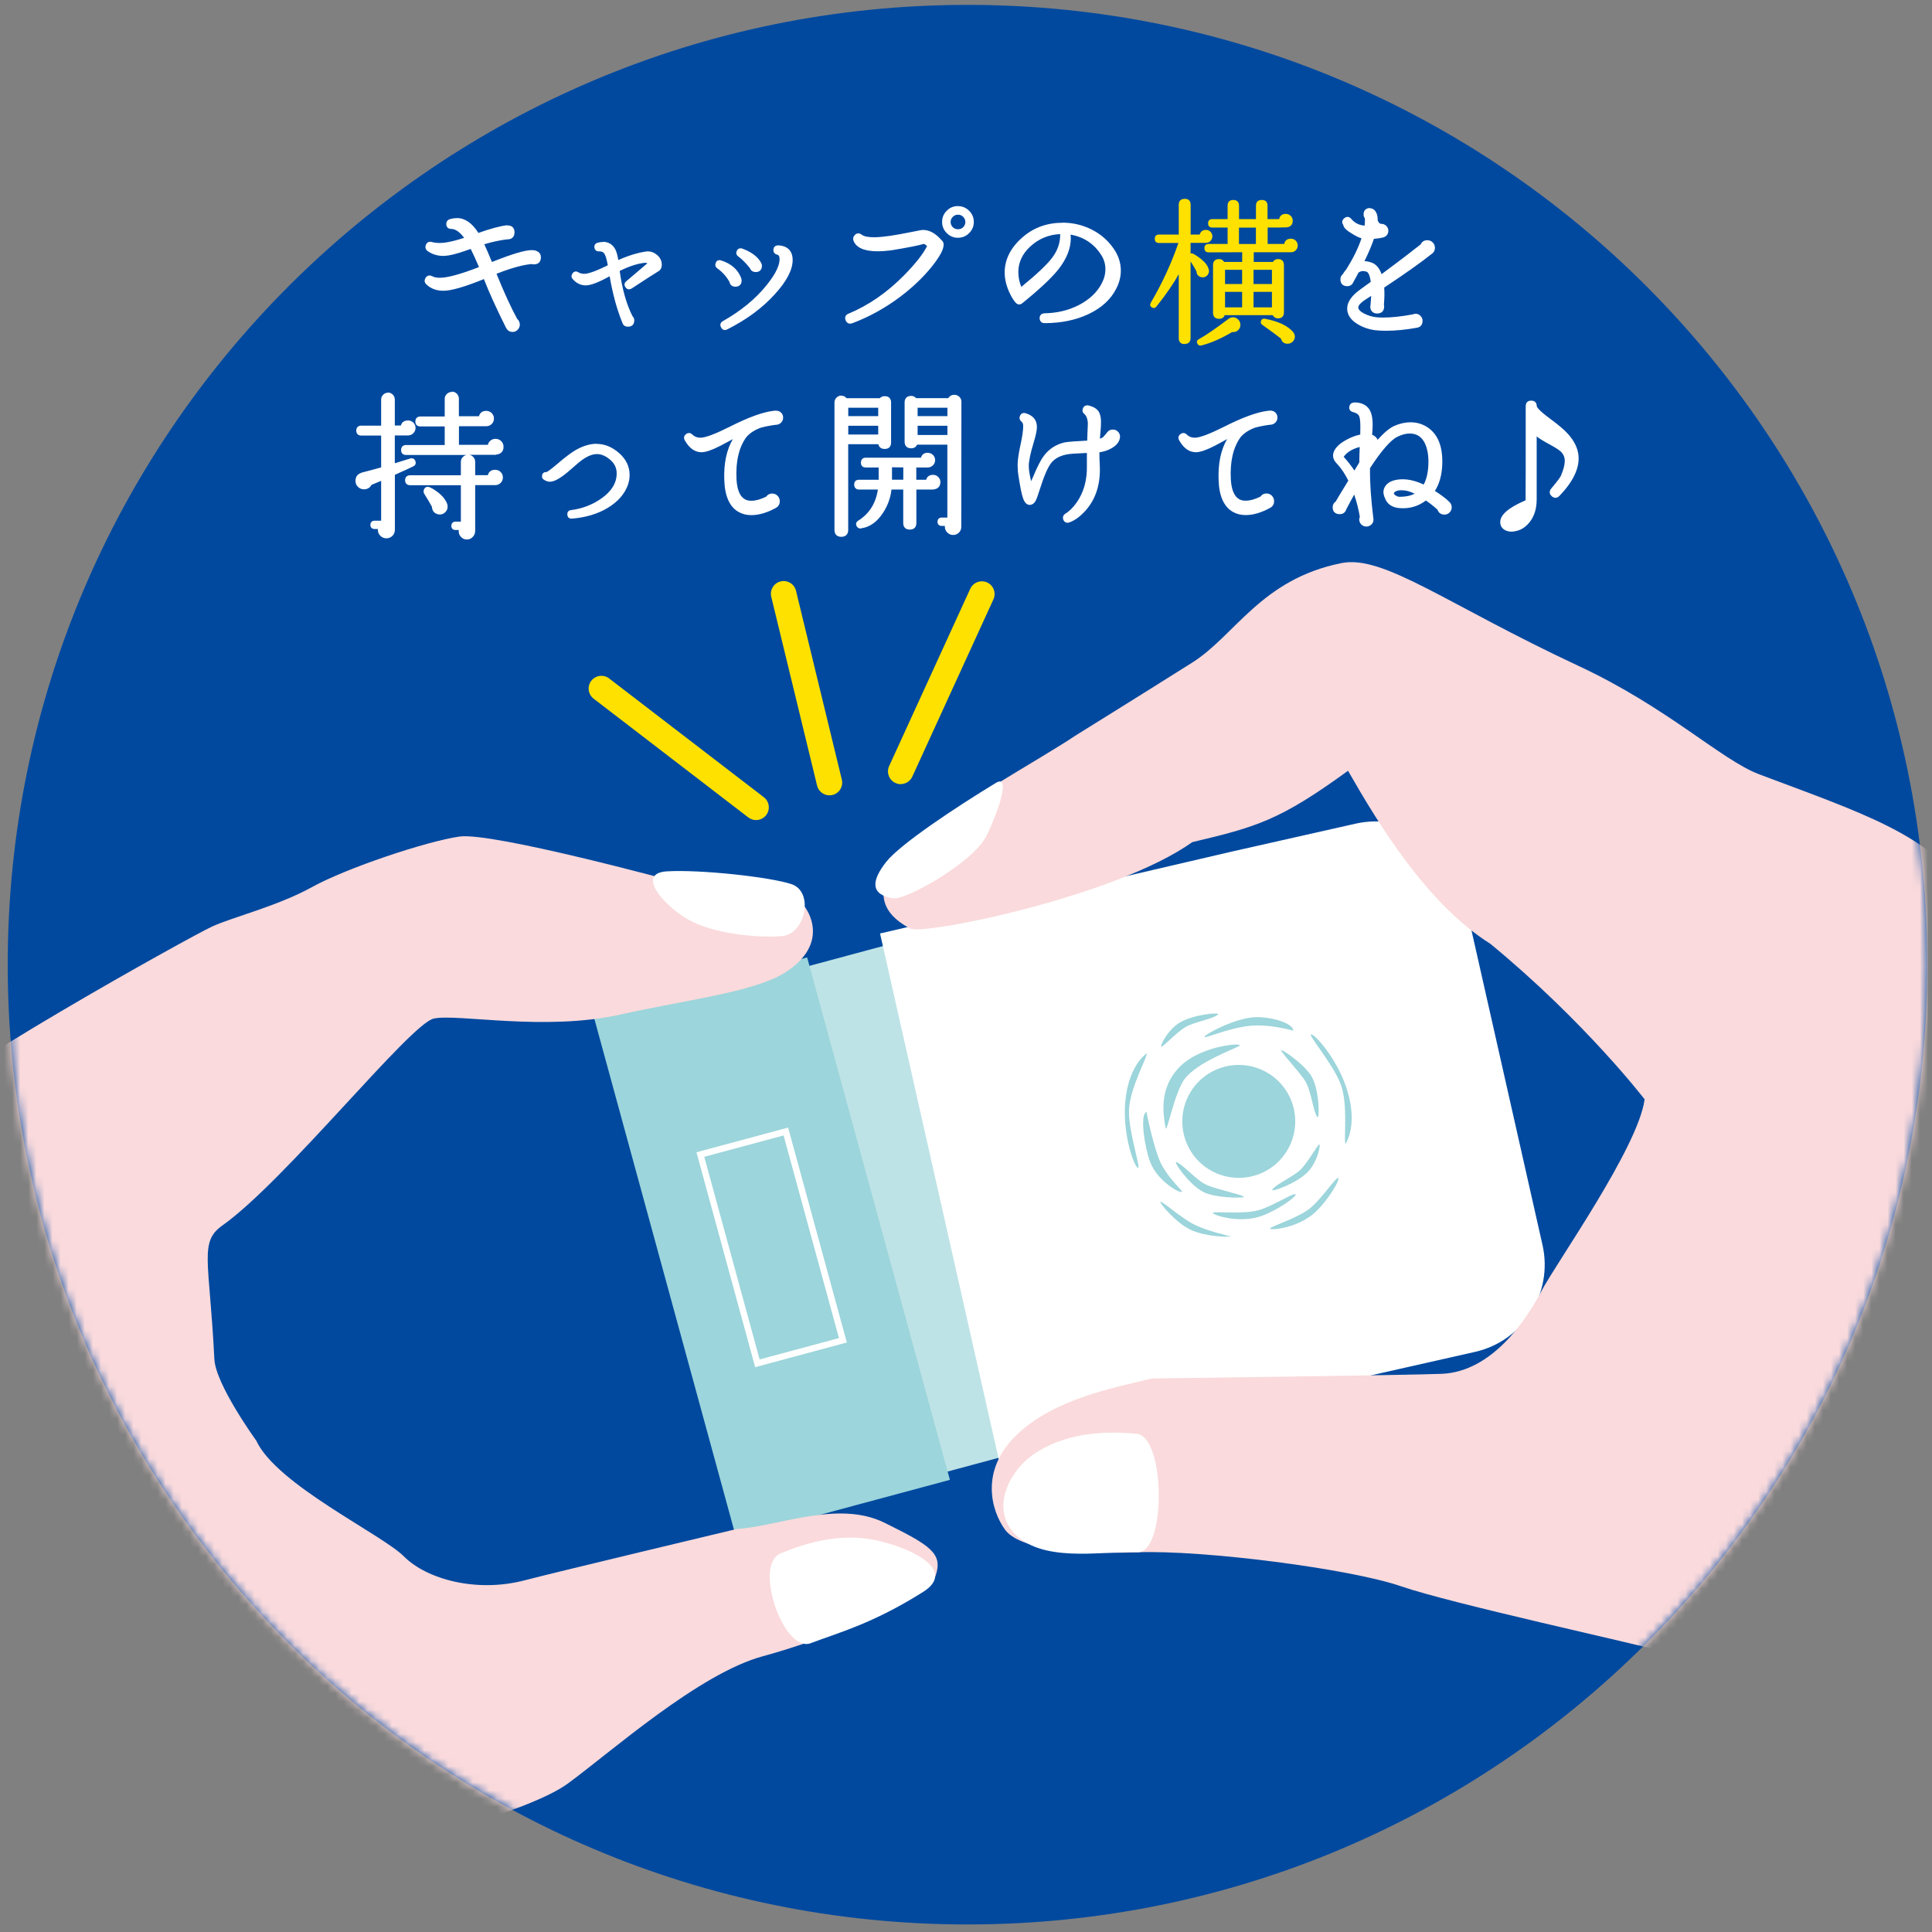 <svg width="239" height="239" viewBox="0 0 239 239" fill="none" xmlns="http://www.w3.org/2000/svg">
<rect x="0" y="0" width="239" height="239" fill="#808080" stroke="none"/>
<g clip-path="url(#clip0_5421_14404)">
<path d="M119.687 238.067C185.261 238.067 238.419 184.909 238.419 119.335C238.419 53.761 185.261 0.603 119.687 0.603C54.113 0.603 0.955 53.761 0.955 119.335C0.955 184.909 54.113 238.067 119.687 238.067Z" fill="#00499F"/>
<mask id="mask0_5421_14404" style="mask-type:luminance" maskUnits="userSpaceOnUse" x="0" y="0" width="239" height="239">
<path d="M119.687 238.067C185.261 238.067 238.419 184.909 238.419 119.335C238.419 53.761 185.261 0.603 119.687 0.603C54.113 0.603 0.955 53.761 0.955 119.335C0.955 184.909 54.113 238.067 119.687 238.067Z" fill="white"/>
</mask>
<g mask="url(#mask0_5421_14404)">
<path d="M111.361 183.619L94.263 121.065L120.727 113.933L137.818 176.487L111.361 183.619Z" fill="#BEE3E6"/>
<path d="M190.819 154.02L180.934 110.237C179.593 104.283 173.672 100.547 167.718 101.887L152.374 105.347L108.868 115.477L123.619 180.825L167.125 170.696L182.469 167.236C188.423 165.895 192.159 159.974 190.819 154.02Z" fill="white"/>
<path d="M142.521 170.517C137.517 171.744 130.45 173.06 125.812 177.462C121.182 181.865 122.612 186.852 124.317 189.216C126.023 191.572 132.497 192.327 140.685 192.027C148.873 191.726 167.003 194.057 173.298 196.226C179.593 198.395 202.078 203.26 207.406 204.706C212.735 206.152 223.757 210.498 228.29 210.465C248.012 226.126 253.593 220.985 253.593 220.985L281.162 169.006C281.162 169.006 267.134 146.555 263.884 142.526C260.635 138.497 247.013 117.58 243.204 110.489C239.394 103.406 229.817 100.392 217.6 95.779C212.962 94.024 206.261 87.501 195.287 82.384C178.984 74.773 171.178 68.608 165.955 69.656C156.013 71.646 152.788 78.623 147.492 81.962C140.896 86.121 132.928 91.067 132.928 91.067C129.613 93.35 115.496 101.27 112.799 104.186C109.184 108.093 107.267 112.049 112.588 114.859C114.253 115.737 138.061 110.895 147.492 104.178C155.444 102.293 158.303 101.497 166.759 95.348C170.585 102.041 176.588 111.878 184.353 116.744C196.083 126.394 203.45 135.995 203.45 135.995C202.654 141.973 192.46 156.302 190.657 159.763C188.845 163.223 184.613 169.672 178.383 169.949C174.411 170.119 142.537 170.525 142.537 170.525L142.521 170.517Z" fill="#FADADC"/>
<path d="M91.054 190.183L73.395 125.557L99.851 118.441L117.51 183.067L91.054 190.183Z" fill="#9CD5DB"/>
<path d="M140.587 177.365C136.956 177.032 132.497 177.113 128.476 179.501C124.561 181.824 122.262 187.169 126.072 190.248C129.881 193.326 137.086 191.791 140.685 192.018C144.283 192.246 144.226 177.69 140.587 177.365Z" fill="white"/>
<path d="M91.135 189.143C96.277 188.834 103.677 185.536 109.412 188.371C115.138 191.198 116.666 192.173 115.74 194.926C114.814 197.688 102.288 202.749 94.376 204.885C86.465 207.029 75.637 216.679 70.268 220.619C64.898 224.559 47.215 228.352 42.553 231.317C37.89 234.282 33.934 238.465 29.596 239.781C15.398 260.583 0.923 268.065 0.923 268.065L-34.85 215.502C-34.85 215.502 -28.352 195.568 -26.443 190.751C-24.534 185.942 -21.431 173.23 -19.896 165.335C-18.361 157.439 -18.02 148.163 -11.278 137.847C-8.565 133.696 23.642 115.801 26.242 114.616C28.841 113.43 34.3 112.106 38.589 109.742C42.869 107.37 52.771 104.072 56.833 103.487C60.894 102.902 83.622 109.092 83.622 109.092C89.032 109.019 93.978 108.263 96.984 109.88C100.485 111.764 102.905 116.792 96.943 120.415C93.077 122.763 84.531 123.754 76.807 125.492C67.36 127.62 56.581 125.362 53.657 126.004C50.732 126.646 35.299 146.075 27.509 151.599C24.609 153.654 25.909 155.863 26.518 168.129C26.672 171.281 31.692 178.201 31.692 178.201C34.218 183.676 47.231 189.785 49.985 192.554C52.739 195.324 58.896 197.079 64.931 195.487C68.773 194.48 91.144 189.143 91.144 189.143H91.135Z" fill="#FADADC"/>
<path d="M96.545 192.173C99.916 190.784 104.197 189.533 108.746 190.621C113.181 191.677 118.306 194.35 114.156 196.957C107.869 200.905 103.669 201.985 100.298 203.269C96.927 204.552 93.174 193.562 96.545 192.173Z" fill="white"/>
<path d="M96.797 115.793C93.97 116.07 88.187 115.55 85.059 113.714C82.005 111.927 78.675 108.028 82.485 107.792C86.522 107.541 95.262 108.483 97.918 109.376C100.729 110.327 99.624 115.525 96.797 115.793Z" fill="white"/>
<path d="M110.46 111.131C112.019 111.399 120.418 106.679 122.019 103.422C123.578 100.246 125.048 95.722 123.196 96.851C118.266 99.848 111.329 104.437 109.607 106.647C107.787 108.986 107.657 110.651 110.452 111.131H110.46Z" fill="white"/>
<path d="M93.418 169.128L86.156 142.542L97.496 139.488L104.757 166.074L93.418 169.128ZM87.123 143.102L93.97 168.17L103.783 165.53L96.935 140.463L87.123 143.102Z" fill="white"/>
<path d="M155.322 145.393C151.634 146.538 147.719 144.483 146.574 140.804C145.429 137.116 147.484 133.201 151.163 132.055C154.851 130.91 158.766 132.965 159.912 136.645C161.057 140.333 159.002 144.248 155.322 145.393Z" fill="#9CD5DB"/>
<path d="M153.34 129.351C153.852 128.953 148.272 129.294 145.664 132.259C143.406 134.818 143.885 137.75 144.186 139.521C144.324 140.357 145.291 135.159 146.525 133.502C148.134 131.341 152.829 129.749 153.34 129.351Z" fill="#9CD5DB"/>
<path d="M141.822 137.555C141.822 137.555 142.48 140.934 143.3 143.184C144.121 145.434 146.217 147.172 146.208 147.408C146.208 147.781 143.227 146.23 142.277 143.736C141.595 141.917 140.977 137.896 141.822 137.555Z" fill="#9CD5DB"/>
<path d="M159.993 127.507C159.993 127.507 157.093 126.621 154.478 126.914C152.098 127.182 149.246 128.392 149.019 128.295C148.67 128.156 152.902 125.785 155.566 125.825C157.507 125.85 159.977 126.597 159.985 127.507H159.993Z" fill="#9CD5DB"/>
<path d="M149.246 146.571C147.947 145.986 146.306 143.996 145.51 143.761C145.112 143.639 147.029 146.466 148.8 147.424C150.197 148.179 153.462 148.236 153.852 148.082C154.242 147.92 150.546 147.164 149.246 146.571Z" fill="#9CD5DB"/>
<path d="M161.479 133.762C162.219 134.98 162.446 137.547 162.974 138.197C163.234 138.513 163.25 135.102 162.332 133.307C161.609 131.893 158.945 130.001 158.531 129.911C158.117 129.822 160.74 132.543 161.479 133.762Z" fill="#9CD5DB"/>
<path d="M160.935 144.646C160.025 145.564 157.824 146.474 157.386 147.181C157.166 147.53 160.399 146.425 161.788 144.971C162.885 143.826 163.299 142.031 163.25 141.616C163.201 141.202 161.934 143.631 160.935 144.646Z" fill="#9CD5DB"/>
<path d="M146.623 127.068C147.727 126.402 150.083 126.069 150.684 125.484C150.977 125.2 147.581 125.468 145.875 126.54C144.535 127.377 143.682 129.018 143.634 129.432C143.585 129.846 145.404 127.807 146.623 127.068Z" fill="#9CD5DB"/>
<path d="M141.871 130.301C141.871 130.301 139.28 131.942 139.15 137.279C139.068 140.642 140.181 143.931 140.701 144.435C141.327 145.036 139.605 140.162 139.661 137.393C139.718 134.704 141.895 130.894 141.871 130.301Z" fill="#9CD5DB"/>
<path d="M166.434 141.527C166.434 141.527 168.23 139.033 166.369 134.038C165.192 130.886 162.942 128.246 162.267 127.97C161.463 127.645 164.875 131.536 165.85 134.119C166.8 136.637 166.199 140.983 166.442 141.527H166.434Z" fill="#9CD5DB"/>
<path d="M147.801 151.518C146.111 150.689 143.885 148.651 143.569 148.659C143.292 148.659 145.486 151.364 147.419 152.192C149.344 153.021 151.862 153.037 152.268 152.948C152.268 152.948 149.49 152.338 147.801 151.518Z" fill="#9CD5DB"/>
<path d="M155.599 149.731C153.787 150.235 150.278 149.812 150.043 150.032C149.839 150.218 153.235 151.469 156.135 150.397C158.1 149.666 160.399 148.041 160.269 147.749C160.131 147.448 157.41 149.244 155.599 149.739V149.731Z" fill="#9CD5DB"/>
<path d="M162.081 149.455C160.627 150.649 157.239 151.688 157.117 151.973C157.004 152.233 160.618 151.989 162.836 149.836C164.339 148.374 165.793 145.962 165.549 145.742C165.305 145.523 163.535 148.261 162.081 149.455Z" fill="#9CD5DB"/>
</g>
<path d="M63.404 40.965C63.144 40.965 62.941 40.868 62.795 40.681L62.689 40.543C61.479 38.131 60.536 36.067 59.903 34.402C57.498 35.385 55.793 35.881 54.834 35.881C53.998 35.881 53.315 35.629 52.803 35.125C52.592 34.922 52.552 34.711 52.682 34.475C52.803 34.232 52.974 34.183 53.104 34.183C53.193 34.183 53.283 34.207 53.38 34.256C53.64 34.394 53.981 34.467 54.388 34.467C55.379 34.467 57.052 34.004 59.367 33.094C58.928 32.063 58.554 31.242 58.262 30.674L58.1 30.731C56.572 31.291 55.492 31.567 54.818 31.567C54.144 31.567 53.494 31.372 52.942 30.983C52.747 30.836 52.674 30.633 52.739 30.406C52.836 30.089 53.039 30.024 53.193 30.024C53.258 30.024 53.323 30.032 53.397 30.056C53.689 30.138 54.022 30.178 54.379 30.178C55.143 30.178 56.223 29.951 57.572 29.496C56.995 28.676 56.402 28.253 55.809 28.237C55.484 28.237 55.305 28.058 55.305 27.733C55.305 27.473 55.435 27.303 55.687 27.23C55.955 27.148 56.231 27.108 56.499 27.108C57.474 27.108 58.351 27.733 59.107 28.968C60.593 28.432 61.779 28.107 62.648 28.001L62.803 28.018C63.274 28.018 63.534 28.278 63.534 28.765C63.534 29.252 63.266 29.529 62.762 29.529C61.804 29.626 60.805 29.845 59.757 30.178C60.017 30.739 60.366 31.543 60.78 32.566C63.266 31.567 64.939 31.064 65.751 31.064C65.889 31.064 66.019 31.08 66.157 31.104L66.214 31.226L66.247 31.129C66.612 31.234 66.807 31.486 66.807 31.852C66.807 32.355 66.539 32.623 66.036 32.623C65.946 32.623 65.857 32.607 65.768 32.583C64.72 32.664 63.201 33.078 61.284 33.834C62.21 36.149 63.095 38.074 63.907 39.568C64.094 39.706 64.2 39.918 64.2 40.186C64.2 40.397 64.119 40.584 63.972 40.754C63.818 40.917 63.631 40.998 63.412 40.998L63.404 40.965Z" fill="white"/>
<path d="M56.499 27.189C57.458 27.189 58.311 27.815 59.066 29.066C60.585 28.513 61.787 28.18 62.665 28.075L62.786 28.091C63.217 28.091 63.428 28.302 63.428 28.741C63.428 29.179 63.209 29.407 62.762 29.407H62.705C61.747 29.512 60.715 29.74 59.611 30.097C59.879 30.666 60.252 31.527 60.723 32.68C63.266 31.657 64.947 31.145 65.751 31.145C65.881 31.145 66.011 31.161 66.133 31.186H66.174L66.214 31.21C66.539 31.299 66.702 31.511 66.702 31.835C66.702 32.282 66.482 32.502 66.036 32.502C65.954 32.502 65.873 32.485 65.792 32.461C64.663 32.542 63.111 32.973 61.146 33.752C62.088 36.108 62.973 38.058 63.81 39.593C63.997 39.739 64.094 39.926 64.094 40.161C64.094 40.348 64.029 40.511 63.891 40.657C63.753 40.795 63.599 40.868 63.404 40.868C63.176 40.868 62.998 40.787 62.876 40.624L62.778 40.486C61.552 38.05 60.618 35.986 59.968 34.289V34.264C57.507 35.272 55.793 35.775 54.834 35.775C54.022 35.775 53.372 35.531 52.877 35.052L52.86 35.028C52.698 34.882 52.674 34.711 52.779 34.524C52.86 34.362 52.974 34.281 53.112 34.281C53.185 34.281 53.258 34.305 53.348 34.346C53.616 34.492 53.965 34.565 54.396 34.565C55.419 34.565 57.125 34.094 59.505 33.151C59.017 32.006 58.62 31.137 58.311 30.544L58.067 30.625C56.556 31.177 55.476 31.454 54.818 31.454C54.16 31.454 53.535 31.267 52.998 30.893C52.836 30.771 52.787 30.617 52.836 30.43C52.901 30.219 53.015 30.122 53.193 30.122C53.242 30.122 53.299 30.13 53.364 30.146C53.673 30.227 54.006 30.268 54.371 30.268C55.175 30.268 56.296 30.024 57.726 29.537C57.109 28.611 56.467 28.14 55.809 28.123C55.541 28.123 55.403 27.985 55.403 27.717C55.403 27.506 55.508 27.368 55.703 27.319C55.971 27.238 56.239 27.197 56.491 27.197M56.499 26.986C56.223 26.986 55.931 27.027 55.655 27.116C55.37 27.189 55.208 27.409 55.208 27.709C55.208 28.091 55.435 28.318 55.817 28.318C56.345 28.326 56.881 28.7 57.417 29.423C56.134 29.845 55.118 30.057 54.388 30.057C54.038 30.057 53.713 30.016 53.429 29.943C53.356 29.919 53.275 29.91 53.21 29.91C53.055 29.91 52.779 29.967 52.657 30.365C52.584 30.633 52.657 30.877 52.893 31.056C53.47 31.462 54.119 31.657 54.834 31.657C55.549 31.657 56.613 31.381 58.157 30.82L58.23 30.796C58.506 31.34 58.855 32.095 59.253 33.038C57.003 33.915 55.37 34.362 54.412 34.362C54.022 34.362 53.697 34.297 53.462 34.167C53.34 34.11 53.234 34.077 53.128 34.077C52.974 34.077 52.763 34.142 52.617 34.427C52.471 34.687 52.511 34.963 52.739 35.174C53.291 35.71 53.998 35.97 54.859 35.97C55.817 35.97 57.498 35.483 59.862 34.524C60.504 36.181 61.43 38.212 62.608 40.568L62.722 40.738C62.884 40.958 63.12 41.063 63.412 41.063C63.656 41.063 63.867 40.974 64.046 40.787C64.216 40.6 64.305 40.389 64.305 40.153C64.305 39.877 64.192 39.633 63.981 39.455C63.185 37.993 62.324 36.108 61.422 33.866C63.258 33.151 64.728 32.745 65.784 32.664C65.873 32.688 65.963 32.705 66.044 32.705C66.596 32.705 66.913 32.388 66.913 31.835C66.913 31.421 66.686 31.137 66.279 31.015L66.239 30.983H66.19C66.052 30.958 65.906 30.942 65.768 30.942C64.939 30.942 63.331 31.421 60.853 32.412C60.48 31.494 60.163 30.755 59.911 30.219C60.918 29.91 61.869 29.707 62.746 29.61H62.778C63.331 29.61 63.648 29.293 63.648 28.741C63.648 28.188 63.339 27.888 62.803 27.888L62.713 27.872H62.689H62.665C61.812 27.977 60.642 28.294 59.18 28.814C58.408 27.595 57.523 26.978 56.532 26.978L56.499 26.986Z" fill="white"/>
<path d="M77.708 40.324C77.375 40.324 77.164 40.153 77.083 39.845C76.417 38.236 75.881 36.279 75.507 34.037L75.426 34.077C74.061 34.849 73.086 35.223 72.469 35.223C71.852 35.223 71.356 34.963 70.918 34.459C70.82 34.354 70.739 34.175 70.885 33.931C70.999 33.736 71.137 33.696 71.234 33.696C71.316 33.696 71.397 33.72 71.486 33.777C71.714 33.915 71.982 33.98 72.282 33.98C72.802 33.98 73.777 33.631 75.166 32.94L75.304 32.875C75.174 32.128 75.028 31.616 74.865 31.348C74.719 31.113 74.484 30.991 74.159 30.991L74.069 30.893V30.991C73.834 30.991 73.688 30.869 73.639 30.641C73.606 30.503 73.623 30.39 73.679 30.3C73.744 30.203 73.85 30.13 74.012 30.097C74.216 30.049 74.419 30.032 74.614 30.032C74.662 30.032 74.711 30.032 74.76 30.032C75.336 30.089 75.767 30.39 76.035 30.918C76.189 31.226 76.311 31.689 76.409 32.331C77.708 31.746 78.902 31.372 79.95 31.226C80.023 31.218 80.088 31.21 80.153 31.21C80.519 31.21 80.868 31.348 81.193 31.616C81.575 31.933 81.77 32.315 81.77 32.761C81.77 33.111 81.632 33.363 81.372 33.501C81.055 33.688 79.95 34.394 78.09 35.613C77.993 35.669 77.911 35.694 77.822 35.694C77.725 35.694 77.578 35.653 77.457 35.458C77.31 35.263 77.335 35.052 77.538 34.882L80.243 32.583C80.243 32.583 80.243 32.583 80.234 32.583C80.218 32.583 80.21 32.55 80.186 32.518C80.129 32.445 79.999 32.404 79.812 32.404C78.829 32.51 77.757 32.859 76.563 33.452C76.872 35.767 77.416 37.692 78.179 39.179C78.301 39.276 78.374 39.438 78.374 39.633C78.374 40.064 78.139 40.3 77.708 40.3V40.324Z" fill="white"/>
<path d="M74.614 30.138C74.662 30.138 74.703 30.138 74.752 30.138C75.288 30.195 75.686 30.471 75.946 30.966C76.108 31.291 76.238 31.795 76.327 32.477C77.676 31.86 78.886 31.478 79.958 31.324C80.023 31.316 80.088 31.308 80.145 31.308C80.495 31.308 80.811 31.437 81.12 31.689C81.477 31.982 81.656 32.339 81.656 32.761C81.656 33.07 81.542 33.289 81.315 33.411C80.99 33.598 79.893 34.305 78.025 35.531C77.952 35.58 77.879 35.596 77.814 35.596C77.708 35.596 77.611 35.531 77.538 35.41C77.416 35.247 77.432 35.101 77.595 34.963L80.299 32.664C80.316 32.607 80.299 32.55 80.259 32.477C80.169 32.372 80.015 32.315 79.796 32.315C79.772 32.315 79.755 32.315 79.731 32.315C78.764 32.42 77.668 32.786 76.441 33.411C76.75 35.775 77.294 37.724 78.082 39.243C78.204 39.349 78.261 39.487 78.261 39.65C78.261 40.023 78.074 40.218 77.692 40.218C77.408 40.218 77.229 40.08 77.164 39.812C76.474 38.155 75.946 36.173 75.572 33.874L75.369 33.972C74.02 34.727 73.054 35.109 72.461 35.109C71.868 35.109 71.405 34.865 70.991 34.378C70.885 34.256 70.877 34.126 70.975 33.972C71.048 33.842 71.137 33.785 71.243 33.785C71.308 33.785 71.373 33.809 71.438 33.85C71.689 34.004 71.974 34.069 72.282 34.069C72.818 34.069 73.801 33.72 75.207 33.021L75.409 32.916C75.272 32.112 75.117 31.567 74.947 31.283C74.776 31.015 74.516 30.877 74.159 30.877C74.142 30.877 74.118 30.877 74.102 30.877C74.094 30.877 74.077 30.877 74.069 30.877C73.882 30.877 73.777 30.788 73.736 30.609C73.679 30.381 73.777 30.243 74.029 30.186C74.232 30.146 74.419 30.122 74.605 30.122M74.614 29.935C74.418 29.935 74.207 29.959 73.996 30.008C73.809 30.048 73.679 30.13 73.598 30.252C73.525 30.365 73.509 30.511 73.541 30.674C73.598 30.942 73.793 31.096 74.069 31.096H74.11H74.159C74.451 31.096 74.646 31.194 74.776 31.405C74.882 31.576 75.036 31.957 75.19 32.818L75.117 32.851C73.403 33.696 72.632 33.874 72.282 33.874C71.998 33.874 71.754 33.809 71.535 33.679C71.438 33.614 71.332 33.582 71.234 33.582C71.112 33.582 70.934 33.631 70.796 33.866C70.658 34.086 70.666 34.321 70.836 34.508C71.291 35.036 71.835 35.304 72.461 35.304C73.086 35.304 74.053 34.93 75.418 34.175C75.791 36.368 76.319 38.285 76.977 39.885C77.058 40.218 77.31 40.413 77.692 40.413C78.179 40.413 78.464 40.129 78.464 39.642C78.464 39.438 78.391 39.252 78.244 39.114C77.505 37.66 76.969 35.775 76.66 33.517C77.814 32.948 78.854 32.607 79.755 32.51H79.796C79.926 32.51 80.023 32.534 80.08 32.575L77.465 34.8C77.221 35.003 77.189 35.271 77.375 35.523C77.505 35.743 77.684 35.791 77.814 35.791C77.911 35.791 78.017 35.759 78.131 35.694C79.999 34.467 81.104 33.761 81.421 33.574C81.624 33.468 81.867 33.233 81.867 32.745C81.867 32.258 81.664 31.852 81.258 31.519C80.917 31.234 80.551 31.096 80.153 31.096C80.08 31.096 80.007 31.096 79.934 31.113C78.91 31.259 77.749 31.608 76.49 32.169C76.392 31.592 76.279 31.161 76.124 30.861C75.832 30.3 75.377 29.983 74.768 29.919C74.711 29.919 74.662 29.919 74.605 29.919L74.614 29.935Z" fill="white"/>
<path d="M89.673 40.738C89.56 40.738 89.397 40.689 89.283 40.446C89.153 40.202 89.21 39.983 89.462 39.828C91.704 38.561 93.54 37.05 94.913 35.345C96.099 33.866 96.643 32.688 96.529 31.844C96.496 31.592 96.383 31.446 96.196 31.405C95.912 31.34 95.766 31.161 95.782 30.893C95.798 30.609 95.96 30.455 96.253 30.455C97.398 30.528 97.959 31.104 97.959 32.177C97.959 33.355 97.228 34.752 95.79 36.327C94.263 38.017 92.289 39.479 89.901 40.673C89.82 40.714 89.738 40.738 89.665 40.738H89.673ZM90.973 35.369C90.616 35.369 90.388 35.182 90.331 34.817C89.958 34.151 89.43 33.566 88.78 33.111C88.609 32.989 88.552 32.818 88.626 32.615C88.699 32.347 88.869 32.29 88.991 32.29C89.048 32.29 89.113 32.307 89.178 32.331C90.396 32.713 91.217 33.428 91.598 34.451L91.647 34.687C91.647 35.133 91.412 35.369 90.981 35.369H90.973ZM93.483 33.557C93.174 33.557 92.955 33.403 92.858 33.119C92.386 32.518 91.883 32.006 91.379 31.632C91.192 31.494 91.135 31.316 91.225 31.113C91.314 30.869 91.485 30.812 91.606 30.812C91.663 30.812 91.728 30.828 91.802 30.853C92.906 31.267 93.67 31.835 94.06 32.558C94.117 32.656 94.149 32.77 94.149 32.891C94.149 33.322 93.913 33.557 93.483 33.557Z" fill="white"/>
<path d="M96.253 30.56C96.253 30.56 96.277 30.56 96.285 30.56C97.333 30.625 97.861 31.169 97.861 32.177C97.861 33.338 97.146 34.695 95.717 36.254C94.198 37.936 92.24 39.382 89.86 40.576C89.795 40.608 89.73 40.624 89.673 40.624C89.551 40.624 89.454 40.543 89.381 40.389C89.275 40.186 89.316 40.023 89.519 39.902C91.785 38.618 93.605 37.124 94.994 35.401C96.204 33.899 96.748 32.705 96.626 31.828C96.586 31.535 96.448 31.356 96.212 31.308C95.977 31.251 95.863 31.121 95.879 30.901C95.887 30.674 96.017 30.56 96.253 30.56ZM91.606 30.918C91.655 30.918 91.704 30.926 91.769 30.95C92.857 31.356 93.588 31.909 93.97 32.607C94.019 32.688 94.052 32.786 94.052 32.892C94.052 33.265 93.865 33.46 93.483 33.46C93.215 33.46 93.036 33.338 92.955 33.095C92.459 32.453 91.956 31.941 91.444 31.559C91.298 31.454 91.257 31.316 91.322 31.161C91.379 31.007 91.477 30.926 91.606 30.926M88.983 32.388C89.032 32.388 89.08 32.396 89.137 32.42C90.339 32.794 91.127 33.484 91.501 34.475L91.541 34.695C91.541 35.069 91.355 35.264 90.973 35.264C90.664 35.264 90.486 35.109 90.429 34.8C90.039 34.086 89.511 33.493 88.837 33.022C88.698 32.924 88.666 32.802 88.715 32.64C88.763 32.469 88.853 32.388 88.983 32.388ZM96.253 30.357C95.912 30.357 95.692 30.56 95.676 30.893C95.652 31.21 95.83 31.43 96.163 31.511C96.261 31.535 96.383 31.592 96.423 31.86C96.537 32.672 96.001 33.826 94.831 35.28C93.467 36.977 91.647 38.472 89.413 39.731C89.113 39.91 89.032 40.194 89.194 40.486C89.324 40.763 89.527 40.828 89.665 40.828C89.754 40.828 89.852 40.803 89.949 40.755C92.346 39.552 94.336 38.082 95.863 36.384C97.317 34.792 98.056 33.371 98.056 32.169C98.056 31.056 97.447 30.422 96.293 30.349H96.253V30.357ZM91.606 30.715C91.477 30.715 91.249 30.763 91.127 31.08C91.03 31.316 91.095 31.551 91.322 31.714C91.81 32.079 92.297 32.575 92.776 33.184C92.89 33.484 93.142 33.655 93.483 33.655C93.97 33.655 94.255 33.371 94.255 32.883C94.255 32.745 94.214 32.607 94.141 32.494C93.743 31.762 92.971 31.178 91.834 30.755C91.753 30.723 91.68 30.715 91.606 30.715ZM88.983 32.185C88.853 32.185 88.617 32.234 88.52 32.583C88.439 32.819 88.512 33.038 88.715 33.184C89.348 33.631 89.86 34.191 90.234 34.865C90.315 35.255 90.575 35.467 90.973 35.467C91.46 35.467 91.745 35.182 91.745 34.695L91.704 34.435C91.298 33.346 90.461 32.615 89.202 32.217C89.137 32.193 89.056 32.177 88.991 32.177L88.983 32.185Z" fill="white"/>
<path d="M105.172 39.943C105.026 39.943 104.831 39.877 104.717 39.569C104.603 39.26 104.717 39.025 105.042 38.895C107.487 37.887 109.794 36.295 111.897 34.167C113.368 32.681 114.359 31.422 114.83 30.414L114.789 30.382C114.481 30.106 114.342 30.073 114.302 30.073C113.628 30.268 112.312 30.528 110.265 30.869C109.615 30.95 109.071 30.991 108.591 30.991C106.975 30.991 106 30.569 105.692 29.732C105.627 29.553 105.651 29.375 105.765 29.228C105.878 29.066 106.025 28.977 106.179 28.977C106.293 28.977 106.406 29.017 106.52 29.107C106.813 29.334 107.349 29.456 108.12 29.456C109.119 29.456 110.671 29.236 112.726 28.814C113.579 28.627 114.05 28.546 114.221 28.546C114.895 28.546 115.561 28.887 116.211 29.57C116.268 29.626 116.333 29.691 116.398 29.781C116.527 29.87 116.698 30.081 116.617 30.471C116.536 31.04 116.048 31.877 115.122 33.014C114.05 34.313 112.758 35.54 111.288 36.645C109.444 38.034 107.462 39.122 105.407 39.894C105.326 39.926 105.237 39.943 105.164 39.943H105.172ZM118.501 29.31C117.99 29.31 117.551 29.123 117.185 28.765C116.82 28.408 116.641 27.969 116.641 27.45C116.641 26.93 116.828 26.499 117.185 26.134C117.543 25.768 117.99 25.589 118.501 25.589C119.013 25.589 119.452 25.776 119.817 26.134C120.175 26.491 120.361 26.938 120.361 27.45C120.361 27.961 120.175 28.4 119.817 28.765C119.452 29.131 119.013 29.31 118.501 29.31ZM118.501 26.442C118.217 26.442 117.981 26.54 117.787 26.743C117.592 26.946 117.494 27.181 117.494 27.45C117.494 27.734 117.592 27.969 117.787 28.164C117.981 28.359 118.217 28.457 118.501 28.457C118.786 28.457 119.021 28.359 119.216 28.164C119.411 27.969 119.509 27.726 119.509 27.45C119.509 27.173 119.411 26.946 119.216 26.743C119.013 26.54 118.786 26.442 118.501 26.442Z" fill="white"/>
<path d="M118.501 25.695C118.989 25.695 119.403 25.865 119.744 26.215C120.085 26.556 120.256 26.97 120.256 27.457C120.256 27.945 120.085 28.359 119.744 28.7C119.403 29.041 118.989 29.22 118.501 29.22C118.014 29.22 117.6 29.049 117.259 28.7C116.917 28.359 116.739 27.945 116.739 27.457C116.739 26.97 116.909 26.556 117.259 26.215C117.6 25.873 118.014 25.695 118.501 25.695ZM118.501 28.562C118.81 28.562 119.07 28.456 119.289 28.237C119.5 28.026 119.614 27.758 119.614 27.449C119.614 27.141 119.509 26.897 119.289 26.669C119.07 26.45 118.81 26.337 118.501 26.337C118.193 26.337 117.933 26.45 117.713 26.669C117.502 26.889 117.388 27.157 117.388 27.449C117.388 27.758 117.494 28.026 117.713 28.237C117.925 28.448 118.193 28.562 118.501 28.562ZM114.221 28.643C114.87 28.643 115.504 28.976 116.138 29.634C116.194 29.691 116.251 29.756 116.324 29.837C116.511 29.967 116.576 30.179 116.527 30.447C116.446 30.999 115.959 31.828 115.057 32.949C113.993 34.24 112.718 35.45 111.239 36.563C109.396 37.952 107.446 39.024 105.383 39.796C105.31 39.829 105.237 39.845 105.18 39.845C105.017 39.845 104.896 39.739 104.822 39.536C104.733 39.284 104.822 39.097 105.082 38.992C107.56 37.968 109.859 36.385 111.971 34.24C113.49 32.705 114.489 31.421 114.96 30.382L114.854 30.3C114.61 30.081 114.424 29.967 114.302 29.967C114.286 29.967 114.261 29.967 114.245 29.967C113.595 30.154 112.263 30.422 110.248 30.755C109.631 30.837 109.079 30.877 108.591 30.877C107.016 30.877 106.081 30.479 105.781 29.683C105.724 29.537 105.748 29.399 105.846 29.285C105.943 29.147 106.057 29.074 106.187 29.074C106.276 29.074 106.374 29.106 106.471 29.18C106.78 29.423 107.332 29.545 108.128 29.545C109.136 29.545 110.679 29.334 112.75 28.903C113.571 28.725 114.066 28.635 114.221 28.635M118.501 25.492C117.965 25.492 117.494 25.687 117.12 26.068C116.739 26.442 116.544 26.913 116.544 27.449C116.544 27.985 116.739 28.456 117.12 28.838C117.502 29.22 117.965 29.415 118.501 29.415C119.037 29.415 119.509 29.22 119.89 28.838C120.272 28.456 120.467 27.994 120.467 27.457C120.467 26.921 120.272 26.45 119.89 26.076C119.509 25.695 119.046 25.5 118.501 25.5V25.492ZM118.501 28.359C118.241 28.359 118.038 28.27 117.86 28.099C117.681 27.92 117.6 27.709 117.6 27.457C117.6 27.214 117.689 27.003 117.868 26.824C118.046 26.645 118.258 26.556 118.509 26.556C118.761 26.556 118.972 26.645 119.151 26.824C119.33 27.011 119.419 27.214 119.419 27.457C119.419 27.717 119.33 27.929 119.159 28.099C118.981 28.278 118.769 28.359 118.518 28.359H118.501ZM114.221 28.44C114.099 28.44 113.823 28.473 112.702 28.708C110.655 29.131 109.111 29.35 108.12 29.35C107.373 29.35 106.861 29.244 106.585 29.025C106.439 28.92 106.309 28.871 106.171 28.871C106.033 28.871 105.838 28.919 105.667 29.171C105.537 29.334 105.505 29.545 105.578 29.764C105.903 30.642 106.918 31.088 108.575 31.088C109.054 31.088 109.607 31.048 110.257 30.966C112.32 30.625 113.636 30.365 114.286 30.171C114.286 30.171 114.391 30.171 114.684 30.439C114.196 31.421 113.23 32.648 111.8 34.094C109.712 36.206 107.414 37.79 104.977 38.797C104.603 38.943 104.465 39.236 104.603 39.601C104.749 39.983 105.009 40.04 105.155 40.04C105.245 40.04 105.334 40.023 105.44 39.983C107.503 39.211 109.493 38.115 111.345 36.726C112.823 35.613 114.123 34.386 115.195 33.078C116.129 31.917 116.625 31.064 116.714 30.479C116.796 30.065 116.625 29.821 116.454 29.691C116.389 29.61 116.324 29.545 116.276 29.496C115.61 28.798 114.911 28.448 114.212 28.448L114.221 28.44Z" fill="white"/>
<path d="M129.207 39.877C128.899 39.877 128.72 39.699 128.704 39.374C128.704 39.057 128.882 38.878 129.207 38.862C130.783 38.838 132.237 38.488 133.529 37.814C134.812 37.148 135.754 36.263 136.331 35.199C136.672 34.573 136.843 33.94 136.843 33.306C136.843 32.672 136.672 32.08 136.331 31.519C135.397 30.041 134.049 29.163 132.318 28.903C132.343 29.098 132.359 29.285 132.359 29.472C132.359 30.731 131.839 32.014 130.824 33.298C129.971 34.362 128.484 35.751 126.405 37.432C126.299 37.522 126.186 37.562 126.08 37.562C125.942 37.562 125.812 37.497 125.698 37.359C125.471 37.108 125.251 36.75 125.04 36.312C124.602 35.434 124.382 34.557 124.382 33.696C124.382 32.112 125.13 30.666 126.6 29.399C127.94 28.245 129.573 27.661 131.449 27.661C132.668 27.661 133.845 27.937 134.95 28.481C136.047 29.025 136.957 29.805 137.655 30.796C138.24 31.633 138.54 32.542 138.54 33.501C138.54 34.256 138.346 35.004 137.964 35.727C137.298 37.01 136.169 38.033 134.609 38.773C133.049 39.512 131.23 39.886 129.215 39.886L129.207 39.877ZM131.254 28.855C129.752 28.887 128.436 29.431 127.339 30.463C126.364 31.381 125.877 32.461 125.877 33.663C125.877 34.338 126.023 35.004 126.299 35.662C128.289 34.037 129.63 32.778 130.28 31.909C130.978 30.967 131.311 29.943 131.254 28.863V28.855Z" fill="white"/>
<path d="M131.449 27.758C132.659 27.758 133.813 28.026 134.901 28.562C135.99 29.098 136.875 29.862 137.566 30.845C138.142 31.665 138.435 32.551 138.435 33.493C138.435 34.232 138.248 34.963 137.866 35.67C137.208 36.937 136.104 37.936 134.552 38.675C133.001 39.406 131.222 39.78 129.199 39.78C128.939 39.78 128.809 39.642 128.793 39.374C128.793 39.122 128.931 38.984 129.199 38.968C130.799 38.943 132.253 38.586 133.561 37.912C134.869 37.229 135.819 36.344 136.412 35.255C136.762 34.614 136.94 33.964 136.94 33.314C136.94 32.664 136.77 32.047 136.412 31.478C135.429 29.927 134.024 29.033 132.188 28.79C132.229 29.033 132.253 29.261 132.253 29.472C132.253 30.715 131.75 31.966 130.734 33.233C129.89 34.297 128.419 35.67 126.332 37.351C126.242 37.424 126.153 37.457 126.072 37.457C125.966 37.457 125.861 37.4 125.763 37.286C125.552 37.042 125.333 36.701 125.121 36.255C124.691 35.394 124.472 34.541 124.472 33.688C124.472 32.128 125.203 30.715 126.657 29.464C127.989 28.319 129.581 27.75 131.441 27.75M126.259 35.816C128.322 34.143 129.686 32.859 130.361 31.958C131.1 30.959 131.433 29.894 131.352 28.749C129.776 28.757 128.419 29.301 127.274 30.382C126.275 31.324 125.779 32.413 125.779 33.655C125.779 34.386 125.942 35.101 126.267 35.816M131.449 27.555C129.548 27.555 127.891 28.148 126.535 29.318C125.04 30.601 124.285 32.079 124.285 33.696C124.285 34.573 124.512 35.467 124.951 36.352C125.17 36.807 125.398 37.164 125.625 37.424C125.763 37.579 125.917 37.66 126.08 37.66C126.21 37.66 126.34 37.611 126.47 37.505C128.557 35.816 130.052 34.419 130.905 33.355C131.937 32.055 132.465 30.747 132.465 29.472C132.465 29.326 132.456 29.18 132.44 29.025C134.073 29.309 135.356 30.162 136.25 31.576C136.583 32.112 136.745 32.681 136.745 33.306C136.745 33.931 136.575 34.541 136.242 35.15C135.673 36.198 134.747 37.067 133.48 37.725C132.205 38.391 130.767 38.732 129.207 38.756C128.817 38.781 128.606 39 128.606 39.366C128.622 39.747 128.85 39.975 129.215 39.975C131.246 39.975 133.082 39.601 134.658 38.854C136.242 38.107 137.387 37.067 138.061 35.759C138.451 35.02 138.654 34.256 138.654 33.485C138.654 32.502 138.345 31.576 137.744 30.723C137.038 29.716 136.12 28.928 135.007 28.375C133.894 27.823 132.7 27.547 131.465 27.547L131.449 27.555ZM126.34 35.491C126.096 34.89 125.974 34.273 125.974 33.655C125.974 32.486 126.454 31.43 127.404 30.536C128.46 29.545 129.719 29.017 131.149 28.96C131.173 29.976 130.856 30.942 130.19 31.844C129.557 32.697 128.265 33.923 126.332 35.499L126.34 35.491Z" fill="white"/>
<path d="M149.88 29.236C149.88 29.431 149.815 29.602 149.685 29.74C149.555 29.878 149.385 29.951 149.19 29.951H147.191V31.576C147.297 31.454 147.419 31.43 147.565 31.494C147.857 31.641 148.166 31.844 148.499 32.104C149.035 32.542 149.352 32.957 149.425 33.355L149.441 33.395C149.466 33.501 149.466 33.606 149.441 33.712C149.393 33.899 149.287 34.037 149.133 34.126C148.978 34.216 148.816 34.248 148.629 34.208C148.288 34.118 148.117 33.899 148.117 33.558C147.882 33.111 147.565 32.599 147.183 32.014V41.827C147.183 42.249 146.972 42.46 146.55 42.46C146.127 42.46 145.916 42.249 145.916 41.827V33.493C145.299 34.719 144.308 36.181 142.951 37.887C142.846 38.017 142.716 38.041 142.553 37.944C142.366 37.839 142.326 37.7 142.431 37.514C143.845 35.125 145.006 32.607 145.916 29.951H143.365C143.089 29.951 142.951 29.813 142.951 29.537C142.951 29.261 143.089 29.123 143.365 29.123H145.916V25.346C145.916 24.923 146.127 24.712 146.55 24.712C146.972 24.712 147.183 24.923 147.183 25.346V29.123H148.491C148.572 28.741 148.8 28.546 149.181 28.546C149.376 28.546 149.547 28.611 149.677 28.757C149.807 28.895 149.872 29.058 149.872 29.244L149.88 29.236ZM153.348 40.227C153.332 40.454 153.243 40.633 153.08 40.779C152.918 40.925 152.723 40.99 152.496 40.974H152.398C151.05 41.778 149.783 42.33 148.597 42.631C148.426 42.672 148.296 42.623 148.223 42.477C148.117 42.29 148.166 42.144 148.361 42.046C149.263 41.542 150.465 40.722 151.984 39.569C152.154 39.414 152.349 39.341 152.577 39.349C152.804 39.366 152.991 39.455 153.145 39.626C153.3 39.796 153.365 39.991 153.357 40.218L153.348 40.227ZM160.407 30.365C160.407 30.569 160.334 30.739 160.196 30.885C160.058 31.032 159.896 31.105 159.709 31.105H154.957V32.51H157.491C157.613 32.266 157.8 32.153 158.068 32.153C158.49 32.153 158.701 32.372 158.701 32.802V38.626C158.701 39.057 158.49 39.276 158.068 39.276C157.792 39.276 157.597 39.146 157.475 38.878H151.399C151.31 39.179 151.107 39.333 150.806 39.333C150.367 39.333 150.156 39.114 150.156 38.683V32.802C150.156 32.372 150.376 32.153 150.806 32.153C151.058 32.153 151.245 32.274 151.358 32.51H153.755V31.105L149.498 31.121C149.222 31.121 149.084 30.983 149.084 30.707C149.084 30.43 149.222 30.292 149.498 30.292H151.951V28.058H149.953C149.677 28.058 149.539 27.92 149.539 27.644C149.539 27.368 149.677 27.23 149.953 27.23H151.951V25.467C151.951 25.061 152.154 24.858 152.544 24.858C152.934 24.858 153.162 25.061 153.162 25.467V27.23H155.46V25.467C155.46 25.061 155.663 24.858 156.07 24.858C156.476 24.858 156.687 25.061 156.687 25.467V27.23H158.312C158.36 26.791 158.604 26.58 159.043 26.58C159.254 26.58 159.433 26.653 159.579 26.791C159.725 26.938 159.798 27.108 159.798 27.311C159.798 27.758 159.571 28.002 159.124 28.042C158.807 28.058 157.995 28.067 156.687 28.067V30.3H158.921C158.97 29.87 159.221 29.651 159.668 29.651C159.871 29.651 160.034 29.724 160.18 29.862C160.326 30 160.399 30.179 160.399 30.382L160.407 30.365ZM153.763 35.239V33.282H151.448V35.239H153.763ZM153.763 38.123V36.003H151.448V38.123H153.763ZM155.46 30.284V28.05H153.162V30.284H155.46ZM157.442 35.239V33.282H154.965V35.239H157.442ZM157.442 38.123V36.003H154.965V38.123H157.442ZM159.952 41.25C160.034 41.38 160.074 41.518 160.074 41.648C160.074 41.859 160.001 42.038 159.847 42.192C159.692 42.347 159.514 42.42 159.303 42.42C158.888 42.42 158.645 42.225 158.547 41.827C158.019 41.404 157.239 40.828 156.216 40.105C156.094 40.04 156.053 39.934 156.078 39.788C156.118 39.577 156.24 39.487 156.451 39.528C158.076 39.837 159.213 40.365 159.879 41.128C159.904 41.153 159.928 41.193 159.96 41.25H159.952Z" fill="#FFE100"/>
<path d="M148.491 42.753C148.337 42.753 148.215 42.672 148.134 42.525C148.069 42.412 148.052 42.306 148.077 42.209C148.109 42.103 148.182 42.022 148.312 41.957C149.198 41.461 150.408 40.633 151.919 39.487C152.106 39.317 152.333 39.244 152.577 39.252C152.829 39.268 153.04 39.374 153.21 39.569C153.381 39.755 153.454 39.975 153.446 40.235C153.43 40.486 153.332 40.698 153.145 40.86C152.959 41.023 152.739 41.096 152.487 41.079H152.422C151.082 41.876 149.799 42.436 148.621 42.736C148.572 42.745 148.532 42.753 148.491 42.753ZM152.528 39.455C152.349 39.455 152.187 39.52 152.049 39.65C150.522 40.803 149.303 41.64 148.41 42.135C148.337 42.176 148.288 42.217 148.272 42.265C148.255 42.306 148.272 42.363 148.304 42.428C148.361 42.533 148.442 42.566 148.572 42.542C149.742 42.241 151.009 41.689 152.341 40.893C152.357 40.885 152.374 40.876 152.39 40.876H152.487C152.69 40.885 152.861 40.828 153.007 40.706C153.153 40.576 153.227 40.422 153.243 40.218C153.251 40.023 153.194 39.845 153.064 39.699C152.926 39.544 152.764 39.463 152.569 39.455C152.552 39.455 152.544 39.455 152.528 39.455ZM146.558 42.566C146.078 42.566 145.819 42.314 145.819 41.827V33.907C145.193 35.06 144.259 36.417 143.032 37.952C142.894 38.123 142.707 38.155 142.504 38.033C142.391 37.968 142.318 37.887 142.293 37.79C142.269 37.692 142.293 37.578 142.35 37.465C143.731 35.125 144.884 32.64 145.778 30.057H143.365C143.032 30.057 142.854 29.87 142.854 29.537C142.854 29.204 143.041 29.017 143.365 29.017H145.819V25.337C145.819 24.858 146.07 24.598 146.558 24.598C147.045 24.598 147.289 24.85 147.289 25.337V29.017H148.41C148.515 28.643 148.783 28.44 149.181 28.44C149.409 28.44 149.596 28.521 149.75 28.676C149.896 28.83 149.977 29.017 149.977 29.228C149.977 29.439 149.904 29.642 149.75 29.805C149.596 29.967 149.401 30.041 149.181 30.041H147.281V31.364C147.378 31.332 147.484 31.332 147.597 31.389C147.898 31.543 148.215 31.754 148.548 32.014C149.108 32.469 149.425 32.892 149.514 33.306L149.531 33.33C149.571 33.468 149.571 33.598 149.531 33.72C149.474 33.931 149.352 34.094 149.181 34.199C149.011 34.305 148.816 34.337 148.605 34.289C148.223 34.191 148.02 33.939 148.012 33.566C147.817 33.2 147.581 32.802 147.281 32.339V41.81C147.281 42.29 147.029 42.55 146.55 42.55L146.558 42.566ZM145.924 33.395C145.924 33.395 145.94 33.395 145.949 33.395C145.997 33.403 146.03 33.444 146.03 33.493V41.819C146.03 42.184 146.192 42.355 146.566 42.355C146.939 42.355 147.094 42.192 147.094 41.819V32.006C147.094 31.957 147.126 31.925 147.167 31.909C147.208 31.901 147.256 31.909 147.281 31.949C147.671 32.542 147.979 33.054 148.215 33.501C148.215 33.517 148.223 33.533 148.223 33.55C148.223 33.85 148.361 34.029 148.662 34.102C148.824 34.134 148.962 34.11 149.084 34.037C149.214 33.956 149.303 33.842 149.344 33.679C149.368 33.598 149.368 33.501 149.344 33.42V33.403C149.344 33.403 149.328 33.387 149.319 33.379C149.246 33.013 148.946 32.607 148.426 32.193C148.101 31.941 147.801 31.738 147.516 31.592C147.411 31.543 147.338 31.559 147.264 31.649C147.232 31.681 147.191 31.689 147.151 31.673C147.11 31.657 147.086 31.616 147.086 31.576V29.951C147.086 29.894 147.134 29.854 147.183 29.854H149.165C149.352 29.854 149.49 29.797 149.604 29.675C149.718 29.553 149.774 29.415 149.774 29.236C149.774 29.074 149.718 28.944 149.604 28.822C149.49 28.7 149.352 28.643 149.181 28.643C148.848 28.643 148.662 28.798 148.588 29.139C148.58 29.188 148.54 29.22 148.491 29.22H147.183C147.126 29.22 147.086 29.171 147.086 29.123V25.345C147.086 24.98 146.923 24.809 146.558 24.809C146.192 24.809 146.022 24.972 146.022 25.345V29.123C146.022 29.179 145.973 29.22 145.924 29.22H143.374C143.154 29.22 143.065 29.309 143.065 29.537C143.065 29.764 143.162 29.854 143.374 29.854H145.924C145.924 29.854 145.989 29.87 146.005 29.894C146.022 29.919 146.03 29.951 146.022 29.984C145.112 32.623 143.942 35.174 142.529 37.562C142.488 37.627 142.48 37.684 142.488 37.733C142.504 37.773 142.537 37.822 142.61 37.855C142.756 37.944 142.821 37.887 142.878 37.822C144.226 36.133 145.217 34.662 145.835 33.444C145.851 33.411 145.892 33.387 145.924 33.387V33.395ZM159.303 42.525C158.856 42.525 158.571 42.314 158.458 41.884C157.938 41.469 157.166 40.901 156.159 40.186C156.013 40.105 155.948 39.959 155.98 39.772C156.029 39.504 156.208 39.382 156.476 39.431C158.117 39.739 159.286 40.291 159.96 41.063C159.985 41.088 160.017 41.136 160.05 41.201C160.139 41.347 160.18 41.502 160.18 41.648C160.18 41.884 160.09 42.095 159.92 42.257C159.749 42.428 159.546 42.517 159.303 42.517V42.525ZM156.354 39.625C156.248 39.625 156.2 39.682 156.175 39.812C156.151 39.942 156.208 39.991 156.265 40.015C157.304 40.746 158.092 41.331 158.612 41.745C158.628 41.762 158.645 41.778 158.645 41.802C158.726 42.152 158.937 42.322 159.303 42.322C159.489 42.322 159.644 42.257 159.774 42.119C159.904 41.989 159.977 41.835 159.977 41.648C159.977 41.534 159.944 41.421 159.871 41.299C159.839 41.242 159.822 41.218 159.814 41.209C159.164 40.462 158.035 39.934 156.443 39.634C156.419 39.634 156.386 39.634 156.37 39.634L156.354 39.625ZM150.814 39.439C150.319 39.439 150.059 39.179 150.059 38.683V32.802C150.059 32.307 150.319 32.047 150.814 32.047C151.082 32.047 151.293 32.169 151.431 32.404H153.665V31.202L149.514 31.218C149.181 31.218 148.995 31.032 148.995 30.698C148.995 30.365 149.181 30.179 149.506 30.179H151.862V28.148H149.961C149.628 28.148 149.449 27.961 149.449 27.628C149.449 27.295 149.636 27.108 149.961 27.108H151.862V25.451C151.862 24.98 152.106 24.736 152.561 24.736C153.015 24.736 153.275 24.98 153.275 25.451V27.108H155.371V25.451C155.371 24.98 155.615 24.736 156.086 24.736C156.557 24.736 156.801 24.98 156.801 25.451V27.108H158.238C158.32 26.678 158.604 26.458 159.059 26.458C159.294 26.458 159.497 26.54 159.668 26.702C159.83 26.872 159.92 27.067 159.92 27.287C159.92 27.79 159.652 28.075 159.156 28.123C158.848 28.14 158.06 28.148 156.817 28.148V30.179H158.864C158.945 29.748 159.238 29.529 159.701 29.529C159.92 29.529 160.115 29.61 160.285 29.764C160.448 29.927 160.537 30.122 160.537 30.365C160.537 30.609 160.456 30.788 160.302 30.95C160.147 31.113 159.96 31.202 159.741 31.202H155.095V32.404H157.467C157.605 32.169 157.816 32.047 158.1 32.047C158.58 32.047 158.831 32.307 158.831 32.802V38.626C158.831 39.122 158.58 39.382 158.1 39.382C157.808 39.382 157.58 39.244 157.442 38.984H151.505C151.391 39.284 151.163 39.439 150.838 39.439H150.814ZM150.814 32.25C150.432 32.25 150.262 32.42 150.262 32.802V38.683C150.262 39.065 150.432 39.236 150.814 39.236C151.074 39.236 151.228 39.114 151.31 38.854C151.326 38.813 151.358 38.781 151.407 38.781H157.483C157.483 38.781 157.556 38.805 157.572 38.837C157.67 39.065 157.84 39.171 158.076 39.171C158.441 39.171 158.604 39 158.604 38.618V32.794C158.604 32.412 158.441 32.242 158.076 32.242C157.849 32.242 157.694 32.339 157.597 32.542C157.58 32.575 157.548 32.599 157.507 32.599H154.973C154.916 32.599 154.876 32.55 154.876 32.502V31.096C154.876 31.04 154.924 30.999 154.973 30.999H159.725C159.887 30.999 160.017 30.934 160.139 30.812C160.261 30.682 160.318 30.544 160.318 30.365C160.318 30.187 160.253 30.032 160.131 29.919C160.001 29.797 159.855 29.74 159.684 29.74C159.286 29.74 159.083 29.919 159.034 30.3C159.034 30.349 158.986 30.39 158.937 30.39H156.703C156.646 30.39 156.606 30.341 156.606 30.292V28.058C156.606 28.002 156.654 27.961 156.703 27.961C158.003 27.961 158.823 27.961 159.132 27.937C159.522 27.904 159.709 27.701 159.709 27.303C159.709 27.133 159.644 26.986 159.522 26.856C159.4 26.735 159.246 26.669 159.059 26.669C158.677 26.669 158.474 26.848 158.425 27.23C158.425 27.279 158.377 27.319 158.328 27.319H156.703C156.646 27.319 156.606 27.271 156.606 27.222V25.459C156.606 25.102 156.443 24.947 156.094 24.947C155.745 24.947 155.582 25.102 155.582 25.459V27.222C155.582 27.279 155.534 27.319 155.485 27.319H153.186C153.129 27.319 153.089 27.271 153.089 27.222V25.459C153.089 25.102 152.926 24.947 152.577 24.947C152.227 24.947 152.081 25.102 152.081 25.459V27.222C152.081 27.279 152.033 27.319 151.984 27.319H149.986C149.766 27.319 149.677 27.417 149.677 27.636C149.677 27.855 149.774 27.953 149.986 27.953H151.984C152.041 27.953 152.081 28.002 152.081 28.05V30.284C152.081 30.341 152.033 30.382 151.984 30.382H149.531C149.311 30.382 149.222 30.479 149.222 30.698C149.222 30.918 149.311 31.015 149.531 31.015L153.787 30.999C153.787 30.999 153.836 31.007 153.86 31.032C153.885 31.056 153.893 31.08 153.893 31.105V32.51C153.893 32.567 153.844 32.607 153.795 32.607H151.399C151.399 32.607 151.326 32.583 151.31 32.55C151.212 32.347 151.058 32.25 150.847 32.25H150.814ZM157.442 38.228H154.965C154.908 38.228 154.867 38.18 154.867 38.131V36.011C154.867 35.954 154.916 35.913 154.965 35.913H157.442C157.499 35.913 157.54 35.962 157.54 36.011V38.131C157.54 38.188 157.491 38.228 157.442 38.228ZM155.07 38.025H157.345V36.108H155.07V38.025ZM153.763 38.228H151.448C151.391 38.228 151.35 38.18 151.35 38.131V36.011C151.35 35.954 151.399 35.913 151.448 35.913H153.763C153.82 35.913 153.86 35.962 153.86 36.011V38.131C153.86 38.188 153.811 38.228 153.763 38.228ZM151.545 38.025H153.657V36.108H151.545V38.025ZM157.442 35.337H154.965C154.908 35.337 154.867 35.288 154.867 35.239V33.282C154.867 33.225 154.916 33.184 154.965 33.184H157.442C157.499 33.184 157.54 33.233 157.54 33.282V35.239C157.54 35.296 157.491 35.337 157.442 35.337ZM155.07 35.133H157.345V33.379H155.07V35.133ZM153.763 35.337H151.448C151.391 35.337 151.35 35.288 151.35 35.239V33.282C151.35 33.225 151.399 33.184 151.448 33.184H153.763C153.82 33.184 153.86 33.233 153.86 33.282V35.239C153.86 35.296 153.811 35.337 153.763 35.337ZM151.545 35.133H153.657V33.379H151.545V35.133ZM155.46 30.39H153.162C153.105 30.39 153.064 30.341 153.064 30.292V28.058C153.064 28.002 153.113 27.961 153.162 27.961H155.46C155.517 27.961 155.558 28.01 155.558 28.058V30.292C155.558 30.349 155.509 30.39 155.46 30.39ZM153.267 30.187H155.363V28.156H153.267V30.187Z" fill="#FFE100"/>
<path d="M171.462 40.82C170.918 40.82 170.455 40.795 170.057 40.739C169.294 40.633 168.587 40.373 167.953 39.975C167.174 39.487 166.776 38.878 166.776 38.172C166.776 37.408 167.304 36.645 168.335 35.905L169.7 34.914C169.594 34.102 169.391 33.623 169.107 33.525C168.944 33.468 168.79 33.444 168.644 33.444C168.392 33.444 168.173 33.525 167.978 33.688C167.783 34.078 167.572 34.476 167.352 34.849C167.239 35.142 167.003 35.304 166.678 35.304C166.191 35.304 165.931 35.044 165.931 34.557C165.931 34.321 166.028 34.127 166.215 33.988C166.313 33.801 166.467 33.582 166.646 33.379C167.539 31.941 168.189 30.601 168.571 29.407C168.246 29.334 167.832 29.139 167.295 28.806C166.613 28.392 166.28 28.042 166.28 27.726C166.199 27.661 166.15 27.531 166.166 27.409C166.183 27.287 166.248 27.173 166.378 27.068C166.491 26.97 166.605 26.93 166.719 26.93C166.857 26.93 166.987 27.003 167.1 27.141C167.563 27.693 168.156 27.977 168.912 28.01C168.969 27.612 168.985 27.255 168.961 26.946C168.855 26.84 168.798 26.686 168.798 26.515C168.798 26.069 169.042 25.833 169.505 25.833C169.692 25.833 169.862 25.906 170 26.044C170.26 26.312 170.39 26.718 170.374 27.271C170.48 27.579 170.65 27.75 170.91 27.774C171.146 27.774 171.324 27.848 171.462 28.002C171.609 28.148 171.682 28.327 171.682 28.53C171.682 28.912 171.471 29.172 171.064 29.277C170.805 29.342 170.431 29.399 169.927 29.44C169.643 30.309 169.221 31.3 168.668 32.396C168.701 32.396 168.725 32.396 168.758 32.396C169.034 32.396 169.318 32.445 169.602 32.534C170.195 32.713 170.626 33.225 170.902 34.062C172.9 32.591 174.533 31.348 175.889 30.268C175.995 29.976 176.255 29.805 176.62 29.805C176.848 29.805 177.051 29.886 177.205 30.049C177.368 30.203 177.449 30.406 177.449 30.634C177.449 30.91 177.352 31.121 177.165 31.259C175.8 32.356 173.786 33.785 171.17 35.507C171.219 36.206 171.203 36.953 171.129 37.709C171.154 37.733 171.17 37.814 171.17 37.904C171.17 38.407 170.91 38.675 170.423 38.675C169.968 38.675 169.7 38.44 169.651 37.993L169.675 37.749C169.708 37.441 169.74 36.994 169.765 36.417L168.961 36.937C168.221 37.408 167.888 37.814 167.978 38.139C168.035 38.407 168.311 38.659 168.782 38.903C169.286 39.154 169.797 39.309 170.309 39.358C170.561 39.382 170.845 39.398 171.146 39.398C172.234 39.398 173.493 39.26 174.882 38.992C174.955 38.951 175.053 38.927 175.142 38.927C175.361 38.927 175.54 39.008 175.686 39.163C175.833 39.309 175.906 39.496 175.906 39.699C175.906 40.137 175.678 40.405 175.256 40.462C173.899 40.706 172.624 40.828 171.462 40.828V40.82Z" fill="white"/>
<path d="M169.497 25.938C169.659 25.938 169.797 26.003 169.919 26.117C170.163 26.361 170.276 26.743 170.26 27.271C170.382 27.652 170.593 27.855 170.886 27.88H170.926C171.097 27.88 171.251 27.945 171.381 28.075C171.511 28.205 171.576 28.351 171.576 28.53C171.576 28.863 171.397 29.082 171.032 29.171C170.764 29.236 170.366 29.293 169.838 29.334C169.537 30.252 169.091 31.308 168.481 32.502C168.571 32.494 168.652 32.486 168.741 32.486C169.009 32.486 169.277 32.534 169.554 32.623C170.147 32.802 170.569 33.33 170.829 34.216C172.803 32.762 174.508 31.47 175.938 30.333C176.06 30.041 176.279 29.894 176.604 29.894C176.807 29.894 176.978 29.959 177.116 30.105C177.254 30.244 177.327 30.414 177.327 30.617C177.327 30.861 177.246 31.048 177.083 31.161C175.711 32.266 173.696 33.696 171.048 35.442C171.105 36.157 171.089 36.904 171.008 37.684C171.032 37.749 171.048 37.814 171.048 37.887C171.048 38.334 170.837 38.553 170.406 38.553C170 38.553 169.781 38.358 169.74 37.968L169.765 37.749C169.805 37.416 169.838 36.904 169.862 36.214C169.675 36.336 169.35 36.547 168.896 36.839C168.116 37.335 167.775 37.773 167.864 38.155C167.929 38.456 168.213 38.732 168.725 38.984C169.229 39.236 169.748 39.398 170.293 39.447C170.553 39.479 170.829 39.487 171.146 39.487C172.25 39.487 173.501 39.349 174.898 39.081C174.98 39.041 175.061 39.024 175.142 39.024C175.329 39.024 175.491 39.089 175.613 39.227C175.743 39.357 175.808 39.512 175.808 39.69C175.808 40.08 175.621 40.3 175.24 40.356C173.867 40.6 172.608 40.722 171.462 40.722C170.934 40.722 170.471 40.698 170.065 40.641C169.31 40.535 168.628 40.283 168.002 39.894C167.247 39.422 166.873 38.854 166.873 38.18C166.873 37.449 167.377 36.726 168.392 35.995L169.805 34.963C169.7 34.061 169.472 33.55 169.139 33.428C168.961 33.371 168.798 33.338 168.644 33.338C168.368 33.338 168.124 33.428 167.913 33.606C167.702 34.021 167.482 34.419 167.271 34.8C167.165 35.069 166.97 35.207 166.686 35.207C166.256 35.207 166.044 34.995 166.044 34.565C166.044 34.362 166.126 34.199 166.288 34.078C166.41 33.866 166.556 33.655 166.735 33.452C167.677 31.941 168.335 30.569 168.717 29.334C168.392 29.293 167.945 29.09 167.36 28.725C166.711 28.335 166.394 28.002 166.394 27.734C166.223 27.522 166.239 27.319 166.459 27.149C166.556 27.067 166.646 27.027 166.735 27.027C166.841 27.027 166.946 27.084 167.044 27.206C167.539 27.799 168.197 28.099 169.026 28.115C169.091 27.669 169.115 27.279 169.082 26.946L169.066 26.905C168.969 26.799 168.928 26.669 168.928 26.523C168.928 26.133 169.131 25.938 169.537 25.938M169.497 25.735C168.985 25.735 168.684 26.02 168.684 26.523C168.684 26.71 168.741 26.873 168.847 27.011C168.863 27.271 168.847 27.579 168.814 27.912C168.132 27.863 167.588 27.587 167.165 27.084C167.027 26.921 166.873 26.832 166.702 26.832C166.564 26.832 166.426 26.889 166.296 26.994C166.15 27.116 166.061 27.254 166.044 27.401C166.028 27.539 166.069 27.669 166.166 27.807C166.207 28.14 166.548 28.489 167.23 28.895C167.718 29.196 168.108 29.391 168.424 29.48C168.043 30.642 167.409 31.941 166.532 33.338C166.377 33.517 166.223 33.72 166.101 33.931C165.906 34.094 165.817 34.297 165.817 34.557C165.817 35.093 166.126 35.402 166.662 35.402C167.027 35.402 167.295 35.215 167.433 34.865C167.628 34.532 167.84 34.142 168.051 33.728C168.221 33.598 168.408 33.533 168.628 33.533C168.757 33.533 168.904 33.558 169.058 33.614C169.196 33.663 169.44 33.891 169.57 34.865L168.254 35.824C167.19 36.587 166.654 37.375 166.654 38.172C166.654 38.919 167.068 39.552 167.88 40.056C168.522 40.462 169.245 40.722 170.017 40.836C170.423 40.893 170.894 40.917 171.438 40.917C172.6 40.917 173.883 40.795 175.248 40.551C175.719 40.486 175.979 40.178 175.979 39.682C175.979 39.455 175.897 39.252 175.727 39.081C175.564 38.903 175.353 38.813 175.11 38.813C175.012 38.813 174.907 38.837 174.801 38.886C173.42 39.146 172.177 39.284 171.105 39.284C170.804 39.284 170.528 39.268 170.276 39.244C169.773 39.195 169.269 39.049 168.782 38.805C168.343 38.586 168.083 38.342 168.035 38.115C167.961 37.838 168.303 37.449 168.977 37.018C169.229 36.856 169.448 36.718 169.619 36.604C169.594 37.091 169.57 37.465 169.537 37.733L169.513 37.96V37.985V38.009C169.562 38.505 169.87 38.781 170.382 38.781C170.918 38.781 171.227 38.464 171.227 37.911C171.227 37.83 171.219 37.757 171.194 37.684C171.267 36.953 171.284 36.246 171.235 35.572C173.826 33.858 175.833 32.437 177.189 31.348C177.327 31.243 177.506 31.032 177.506 30.642C177.506 30.382 177.416 30.162 177.23 29.984C177.051 29.805 176.832 29.716 176.572 29.716C176.182 29.716 175.898 29.894 175.743 30.235C174.411 31.291 172.827 32.494 170.91 33.915C170.626 33.119 170.179 32.632 169.586 32.453C169.326 32.364 169.058 32.315 168.79 32.307C169.294 31.291 169.684 30.365 169.96 29.545C170.431 29.504 170.788 29.456 171.048 29.391C171.495 29.277 171.747 28.976 171.747 28.546C171.747 28.318 171.665 28.115 171.495 27.945C171.332 27.782 171.121 27.693 170.894 27.693H170.853C170.739 27.685 170.561 27.628 170.431 27.262C170.439 26.702 170.309 26.28 170.025 25.995C169.862 25.833 169.667 25.76 169.456 25.76L169.497 25.735Z" fill="white"/>
<path d="M57.742 66.634C57.49 66.634 57.279 66.545 57.101 66.358C56.922 66.171 56.833 65.96 56.833 65.708C56.833 65.627 56.841 65.537 56.865 65.456H56.345C56.085 65.456 55.931 65.302 55.931 65.042C55.931 64.782 56.085 64.628 56.345 64.628H57.109V59.916H50.724C50.391 59.916 50.212 59.738 50.212 59.405C50.212 59.072 50.391 58.893 50.724 58.893H57.109V57.13C57.109 56.919 57.182 56.732 57.336 56.586C57.482 56.44 57.669 56.358 57.88 56.358C58.108 56.358 58.295 56.432 58.441 56.586C58.587 56.732 58.668 56.919 58.668 57.13V58.893H60.423C60.504 58.454 60.788 58.227 61.251 58.227C61.487 58.227 61.69 58.308 61.852 58.471C62.015 58.633 62.096 58.836 62.096 59.072C62.096 59.307 62.015 59.51 61.852 59.673C61.69 59.835 61.487 59.916 61.251 59.916H58.668V65.716C58.652 65.984 58.563 66.204 58.384 66.374C58.213 66.553 57.994 66.642 57.742 66.642V66.634ZM47.808 66.496C47.548 66.496 47.321 66.406 47.126 66.22C46.939 66.041 46.841 65.814 46.841 65.554C46.841 65.481 46.841 65.407 46.866 65.342H46.338C46.07 65.342 45.923 65.188 45.923 64.928C45.923 64.668 46.078 64.514 46.338 64.514H47.256V59.323C46.752 59.543 46.281 59.738 45.85 59.908C45.729 60.233 45.436 60.428 45.03 60.428C44.778 60.428 44.559 60.339 44.372 60.16C44.185 59.973 44.088 59.754 44.088 59.486C44.088 59.055 44.299 58.747 44.705 58.609L44.77 58.576C45.501 58.389 46.33 58.17 47.264 57.902V53.792H44.705C44.372 53.792 44.193 53.613 44.193 53.28C44.193 52.947 44.372 52.768 44.705 52.768H47.264V49.438C47.264 49.235 47.337 49.064 47.475 48.918C47.621 48.764 47.8 48.691 48.011 48.691C48.222 48.691 48.401 48.764 48.547 48.918C48.693 49.072 48.758 49.243 48.758 49.438V52.768H49.684C49.766 52.354 50.042 52.143 50.497 52.143C50.716 52.143 50.911 52.224 51.073 52.378C51.236 52.541 51.317 52.736 51.317 52.971C51.317 53.207 51.236 53.386 51.073 53.556C50.911 53.719 50.716 53.8 50.489 53.8H48.75V57.48C49.481 57.26 50.156 57.049 50.773 56.854C50.83 56.838 50.887 56.83 50.944 56.83C51.073 56.83 51.236 56.886 51.317 57.138C51.382 57.358 51.301 57.536 51.09 57.634C50.757 57.796 49.977 58.154 48.758 58.706V65.578C48.758 65.838 48.669 66.065 48.482 66.244C48.303 66.431 48.076 66.52 47.816 66.52L47.808 66.496ZM54.42 63.555C54.363 63.555 54.306 63.555 54.249 63.539C53.786 63.434 53.535 63.133 53.535 62.654C53.25 62.158 52.925 61.606 52.552 61.021C52.479 60.883 52.471 60.745 52.519 60.615C52.609 60.371 52.763 60.322 52.877 60.322C52.934 60.322 52.99 60.331 53.055 60.363C53.315 60.461 53.624 60.639 53.981 60.907C54.591 61.346 55.005 61.833 55.208 62.361L55.232 62.451C55.265 62.597 55.265 62.719 55.257 62.841C55.2 63.084 55.07 63.271 54.883 63.401C54.737 63.498 54.583 63.555 54.412 63.555H54.42ZM50.237 56.172C49.904 56.172 49.725 55.993 49.725 55.66C49.725 55.327 49.904 55.148 50.237 55.148H55.111V52.646H51.999C51.666 52.646 51.488 52.468 51.488 52.135C51.488 51.802 51.666 51.623 51.999 51.623H55.111V49.357C55.111 49.145 55.184 48.959 55.338 48.812C55.484 48.666 55.679 48.585 55.898 48.585C56.11 48.585 56.288 48.658 56.443 48.812C56.589 48.959 56.67 49.145 56.67 49.357V51.623H59.343C59.416 51.184 59.692 50.957 60.155 50.957C60.39 50.957 60.593 51.038 60.756 51.2C60.918 51.363 61 51.566 61 51.802C61 52.037 60.918 52.24 60.756 52.403C60.593 52.565 60.39 52.646 60.155 52.646H56.67V55.148H60.431C60.455 54.953 60.537 54.791 60.683 54.653C60.845 54.49 61.056 54.409 61.292 54.409C61.544 54.409 61.755 54.49 61.926 54.661C62.096 54.831 62.177 55.043 62.177 55.294C62.177 55.806 61.893 56.107 61.365 56.156L61.292 56.18H50.253L50.237 56.172Z" fill="white"/>
<path d="M55.898 48.691C56.077 48.691 56.239 48.755 56.37 48.885C56.499 49.015 56.564 49.17 56.564 49.356V51.728H59.424C59.464 51.282 59.708 51.062 60.147 51.062C60.358 51.062 60.528 51.135 60.675 51.273C60.821 51.42 60.886 51.598 60.886 51.801C60.886 52.005 60.813 52.183 60.675 52.33C60.528 52.476 60.35 52.541 60.147 52.541H56.564V55.246H60.52C60.52 55.034 60.593 54.864 60.748 54.718C60.894 54.571 61.081 54.506 61.284 54.506C61.503 54.506 61.69 54.58 61.844 54.726C61.99 54.88 62.072 55.067 62.072 55.286C62.072 55.749 61.828 56.001 61.349 56.05L61.268 56.074H50.237C49.961 56.074 49.822 55.936 49.822 55.66C49.822 55.384 49.961 55.246 50.237 55.246H55.216V52.541H51.999C51.723 52.541 51.585 52.403 51.585 52.135C51.585 51.867 51.723 51.72 51.999 51.72H55.216V49.348C55.216 49.162 55.281 49.007 55.411 48.877C55.541 48.747 55.703 48.682 55.898 48.682M48.003 48.78C48.19 48.78 48.336 48.845 48.466 48.975C48.588 49.105 48.653 49.251 48.653 49.43V52.858H49.774C49.822 52.435 50.066 52.232 50.497 52.232C50.692 52.232 50.862 52.297 51.008 52.435C51.155 52.573 51.22 52.744 51.22 52.955C51.22 53.166 51.147 53.321 51.008 53.467C50.87 53.613 50.692 53.678 50.497 53.678H48.653V57.601C49.433 57.366 50.156 57.138 50.805 56.935C50.854 56.919 50.903 56.911 50.943 56.911C51.073 56.911 51.171 56.992 51.22 57.146C51.268 57.317 51.22 57.439 51.041 57.52C50.7 57.691 49.904 58.056 48.653 58.617V65.553C48.653 65.789 48.572 65.984 48.409 66.147C48.247 66.309 48.044 66.39 47.808 66.39C47.572 66.39 47.369 66.309 47.199 66.147C47.028 65.984 46.947 65.781 46.947 65.553C46.947 65.448 46.963 65.342 47.004 65.237H46.338C46.127 65.237 46.021 65.131 46.021 64.928C46.021 64.725 46.127 64.619 46.338 64.619H47.353V59.169C46.793 59.413 46.273 59.632 45.81 59.811C45.655 60.152 45.387 60.322 45.03 60.322C44.811 60.322 44.608 60.241 44.445 60.079C44.275 59.916 44.193 59.713 44.193 59.478C44.193 59.088 44.38 58.828 44.746 58.698L44.819 58.657C45.55 58.47 46.403 58.243 47.369 57.975V53.686H44.705C44.429 53.686 44.291 53.548 44.291 53.272C44.291 52.996 44.429 52.866 44.705 52.866H47.369V49.438C47.369 49.267 47.434 49.121 47.556 48.983C47.678 48.853 47.832 48.788 48.019 48.788M57.872 56.464C58.067 56.464 58.23 56.529 58.36 56.659C58.49 56.789 58.554 56.943 58.554 57.13V58.99H60.496C60.545 58.544 60.797 58.324 61.243 58.324C61.454 58.324 61.625 58.397 61.771 58.535C61.917 58.682 61.99 58.852 61.99 59.063C61.99 59.275 61.917 59.445 61.771 59.591C61.625 59.738 61.454 59.803 61.243 59.803H58.563V65.7C58.546 65.935 58.465 66.13 58.311 66.285C58.157 66.439 57.962 66.52 57.742 66.52C57.523 66.52 57.328 66.439 57.174 66.276C57.019 66.114 56.938 65.919 56.938 65.7C56.938 65.578 56.962 65.464 57.011 65.342H56.345C56.134 65.342 56.028 65.237 56.028 65.034C56.028 64.831 56.134 64.717 56.345 64.717H57.206V59.803H50.724C50.448 59.803 50.31 59.664 50.31 59.388C50.31 59.112 50.448 58.982 50.724 58.982H57.206V57.122C57.206 56.935 57.271 56.781 57.401 56.651C57.531 56.521 57.685 56.456 57.872 56.456M52.893 60.428C52.934 60.428 52.982 60.436 53.039 60.461C53.291 60.55 53.592 60.728 53.941 60.989C54.542 61.419 54.94 61.89 55.135 62.394L55.151 62.475C55.175 62.605 55.184 62.719 55.167 62.824C55.119 63.035 55.005 63.198 54.834 63.312C54.704 63.401 54.566 63.442 54.42 63.442C54.371 63.442 54.322 63.442 54.266 63.425C53.843 63.336 53.64 63.068 53.64 62.637C53.34 62.085 53.007 61.533 52.641 60.956C52.592 60.85 52.584 60.745 52.625 60.647C52.682 60.493 52.771 60.42 52.893 60.42M55.898 48.487C55.647 48.487 55.427 48.577 55.265 48.747C55.094 48.91 55.013 49.121 55.013 49.356V51.525H51.999C51.618 51.525 51.382 51.753 51.382 52.143C51.382 52.533 51.609 52.752 51.999 52.752H55.013V55.051H50.237C49.855 55.051 49.619 55.278 49.619 55.668C49.619 56.058 49.847 56.285 50.237 56.285H57.71C57.539 56.318 57.393 56.399 57.263 56.529C57.092 56.691 57.011 56.903 57.011 57.138V58.795H50.732C50.35 58.795 50.115 59.023 50.115 59.404C50.115 59.786 50.342 60.022 50.732 60.022H57.011V64.53H56.353C56.036 64.53 55.833 64.725 55.833 65.05C55.833 65.375 56.028 65.562 56.353 65.562H56.751C56.751 65.61 56.743 65.659 56.743 65.716C56.743 65.992 56.841 66.236 57.036 66.431C57.23 66.634 57.474 66.74 57.75 66.74C58.027 66.74 58.27 66.642 58.465 66.439C58.66 66.252 58.766 66.008 58.782 65.724V60.014H61.26C61.519 60.014 61.747 59.924 61.934 59.738C62.12 59.551 62.21 59.331 62.21 59.063C62.21 58.795 62.12 58.576 61.934 58.389C61.755 58.211 61.528 58.113 61.26 58.113C60.78 58.113 60.455 58.349 60.35 58.779H58.782V57.122C58.782 56.878 58.693 56.675 58.522 56.505C58.392 56.375 58.246 56.294 58.067 56.261H61.333L61.414 56.228C61.966 56.172 62.291 55.831 62.291 55.27C62.291 54.994 62.194 54.758 62.007 54.571C61.812 54.385 61.576 54.287 61.3 54.287C61.024 54.287 60.805 54.377 60.618 54.555C60.48 54.685 60.39 54.848 60.35 55.026H56.776V52.727H60.155C60.415 52.727 60.642 52.638 60.829 52.451C61.016 52.264 61.105 52.045 61.105 51.777C61.105 51.509 61.008 51.282 60.829 51.103C60.642 50.924 60.415 50.827 60.155 50.827C59.667 50.827 59.359 51.062 59.253 51.493H56.767V49.324C56.767 49.089 56.678 48.877 56.516 48.707C56.345 48.536 56.142 48.447 55.898 48.447V48.487ZM48.003 48.577C47.767 48.577 47.564 48.666 47.394 48.837C47.231 49.007 47.15 49.202 47.15 49.43V52.654H44.689C44.307 52.654 44.072 52.882 44.072 53.264C44.072 53.645 44.299 53.881 44.689 53.881H47.15V57.821C46.208 58.081 45.428 58.292 44.754 58.462H44.729L44.705 58.478L44.632 58.519C44.21 58.665 43.974 59.007 43.974 59.486C43.974 59.778 44.08 60.03 44.291 60.233C44.502 60.436 44.746 60.534 45.022 60.534C45.436 60.534 45.761 60.347 45.956 59.981C46.33 59.835 46.728 59.664 47.15 59.486V64.416H46.338C46.013 64.416 45.818 64.611 45.818 64.928C45.818 65.245 46.013 65.44 46.338 65.44H46.744C46.744 65.44 46.744 65.513 46.744 65.553C46.744 65.838 46.858 66.098 47.061 66.293C47.272 66.496 47.524 66.593 47.808 66.593C48.092 66.593 48.344 66.488 48.547 66.285C48.742 66.09 48.848 65.83 48.848 65.545V58.738C50.026 58.211 50.789 57.861 51.122 57.691C51.382 57.569 51.48 57.349 51.398 57.073C51.325 56.83 51.155 56.691 50.927 56.691C50.862 56.691 50.797 56.7 50.732 56.724C50.147 56.911 49.522 57.106 48.84 57.309V53.865H50.48C50.732 53.865 50.952 53.775 51.13 53.589C51.309 53.41 51.406 53.191 51.406 52.939C51.406 52.687 51.317 52.451 51.13 52.273C50.943 52.102 50.732 52.013 50.48 52.013C50.009 52.013 49.701 52.232 49.587 52.638H48.84V49.413C48.84 49.194 48.758 48.991 48.596 48.82C48.434 48.65 48.222 48.56 47.987 48.56L48.003 48.577ZM52.893 60.225C52.771 60.225 52.552 60.274 52.438 60.582C52.381 60.737 52.389 60.899 52.462 61.053C52.828 61.63 53.153 62.174 53.437 62.702C53.453 63.198 53.73 63.523 54.225 63.628C54.298 63.645 54.363 63.645 54.42 63.645C54.615 63.645 54.794 63.588 54.948 63.474C55.159 63.328 55.297 63.117 55.362 62.865C55.379 62.711 55.379 62.572 55.346 62.426L55.322 62.337C55.102 61.768 54.68 61.265 54.046 60.81C53.681 60.534 53.364 60.355 53.096 60.257C53.023 60.225 52.95 60.217 52.877 60.217L52.893 60.225Z" fill="white"/>
<path d="M70.706 64.051C70.463 64.051 70.317 63.913 70.3 63.653C70.284 63.531 70.3 63.425 70.365 63.352C70.43 63.271 70.536 63.222 70.674 63.206C72.038 63.036 73.298 62.556 74.402 61.793C75.726 60.883 76.4 59.811 76.4 58.584C76.4 57.918 76.157 57.35 75.661 56.903C75.06 56.359 74.451 56.083 73.85 56.083C73.338 56.083 72.77 56.277 72.168 56.675C71.795 56.919 71.251 57.366 70.544 57.999C69.399 59.007 68.578 59.502 68.034 59.502C67.798 59.502 67.563 59.429 67.352 59.283C67.157 59.177 67.132 59.015 67.149 58.901C67.165 58.649 67.303 58.503 67.538 58.503H67.62C67.62 58.503 67.88 58.438 68.952 57.52C69.837 56.757 70.536 56.221 71.088 55.879C72.047 55.303 72.956 55.01 73.809 55.01C74.76 55.01 75.669 55.384 76.514 56.115C77.359 56.854 77.79 57.739 77.79 58.763C77.79 59.137 77.725 59.518 77.603 59.9C77.221 61.029 76.392 61.98 75.158 62.727C73.923 63.474 72.445 63.921 70.755 64.051H70.706Z" fill="white"/>
<path d="M73.817 55.1C74.743 55.1 75.629 55.465 76.449 56.18C77.278 56.895 77.692 57.756 77.692 58.755C77.692 59.12 77.627 59.486 77.513 59.86C77.14 60.964 76.335 61.89 75.109 62.63C73.882 63.369 72.428 63.807 70.747 63.945C70.731 63.945 70.723 63.945 70.706 63.945C70.519 63.945 70.414 63.848 70.406 63.645C70.381 63.442 70.471 63.328 70.69 63.304C72.079 63.125 73.338 62.654 74.467 61.866C75.824 60.94 76.506 59.843 76.506 58.576C76.506 57.878 76.246 57.293 75.743 56.822C75.125 56.253 74.5 55.969 73.866 55.969C73.33 55.969 72.745 56.172 72.128 56.578C71.754 56.822 71.21 57.268 70.495 57.91C69.374 58.893 68.562 59.38 68.05 59.38C67.839 59.38 67.628 59.315 67.425 59.177C67.303 59.112 67.246 59.015 67.262 58.893C67.27 58.69 67.368 58.584 67.555 58.584C67.579 58.584 67.603 58.584 67.628 58.584C67.774 58.584 68.245 58.243 69.041 57.569C69.918 56.813 70.625 56.269 71.161 55.936C72.103 55.368 72.989 55.083 73.826 55.083M73.817 54.897C72.948 54.897 72.014 55.189 71.047 55.774C70.503 56.115 69.78 56.667 68.895 57.431C67.888 58.284 67.652 58.381 67.603 58.397C67.603 58.397 67.571 58.397 67.546 58.397C67.254 58.397 67.067 58.584 67.051 58.893C67.027 59.088 67.124 59.258 67.319 59.364C67.538 59.51 67.782 59.592 68.042 59.592C68.611 59.592 69.455 59.096 70.617 58.064C71.324 57.431 71.86 56.984 72.225 56.748C72.81 56.367 73.362 56.172 73.85 56.172C74.427 56.172 75.011 56.44 75.588 56.968C76.051 57.398 76.287 57.934 76.287 58.576C76.287 59.762 75.629 60.818 74.337 61.703C73.241 62.459 71.998 62.93 70.65 63.101C70.487 63.117 70.357 63.182 70.276 63.287C70.195 63.385 70.17 63.515 70.186 63.677C70.203 63.97 70.389 64.157 70.69 64.157H70.747C72.461 64.019 73.956 63.572 75.198 62.816C76.457 62.053 77.294 61.086 77.692 59.941C77.822 59.543 77.887 59.145 77.887 58.771C77.887 57.715 77.448 56.797 76.579 56.042C75.718 55.286 74.784 54.913 73.809 54.913L73.817 54.897Z" fill="white"/>
<path d="M92.947 63.621C92.394 63.621 91.899 63.499 91.46 63.263C90.356 62.67 89.763 61.371 89.689 59.405C89.6 57.187 90.023 55.392 90.932 54.052L89.072 55.051C88.032 55.587 87.285 55.847 86.781 55.847C85.994 55.847 85.328 55.368 84.8 54.426C84.653 54.149 84.718 53.906 84.995 53.743C85.076 53.694 85.165 53.678 85.238 53.678C85.368 53.678 85.482 53.735 85.588 53.849C85.872 54.125 86.221 54.263 86.643 54.263C87.269 54.263 88.496 53.808 90.291 52.898C92.606 51.729 94.425 51.063 95.717 50.933C95.814 50.925 95.895 50.916 95.977 50.916C96.139 50.916 96.253 50.941 96.342 50.981C96.626 51.128 96.781 51.371 96.781 51.68C96.781 51.891 96.7 52.086 96.545 52.232C96.399 52.387 96.204 52.46 95.993 52.46C95.311 52.541 94.677 52.663 94.076 52.825C93.32 53.102 92.728 53.475 92.313 53.946L92.248 54.011C91.306 55.279 90.884 57.066 91.005 59.324C91.079 60.664 91.452 61.525 92.102 61.866C92.329 61.988 92.614 62.053 92.947 62.053C93.507 62.053 94.149 61.874 94.864 61.517C94.994 61.297 95.221 61.159 95.514 61.159C95.757 61.159 95.96 61.241 96.123 61.411C96.285 61.574 96.367 61.777 96.367 62.004C96.367 62.337 96.22 62.589 95.928 62.743C94.864 63.328 93.865 63.621 92.955 63.621H92.947Z" fill="white"/>
<path d="M95.977 51.006C96.123 51.006 96.228 51.022 96.293 51.063C96.545 51.193 96.675 51.396 96.675 51.672C96.675 51.859 96.61 52.021 96.472 52.159C96.334 52.297 96.18 52.362 95.985 52.362H95.944C95.286 52.444 94.653 52.565 94.043 52.728C93.263 53.012 92.654 53.394 92.224 53.881L92.159 53.946C91.192 55.254 90.762 57.049 90.883 59.34C90.965 60.729 91.347 61.606 92.037 61.972C92.281 62.102 92.573 62.175 92.922 62.175C93.499 62.175 94.157 61.988 94.88 61.63C95.026 61.403 95.229 61.289 95.481 61.289C95.7 61.289 95.879 61.362 96.017 61.509C96.155 61.655 96.228 61.834 96.228 62.029C96.228 62.329 96.098 62.54 95.847 62.678C94.799 63.255 93.824 63.547 92.922 63.547C92.386 63.547 91.907 63.434 91.485 63.206C90.404 62.63 89.836 61.371 89.771 59.429C89.673 57.017 90.177 55.132 91.265 53.776C90.51 54.182 89.754 54.58 89.007 54.986C88 55.506 87.253 55.774 86.765 55.774C86.01 55.774 85.376 55.319 84.865 54.401C84.743 54.174 84.799 53.987 85.027 53.849C85.092 53.816 85.157 53.792 85.222 53.792C85.319 53.792 85.409 53.841 85.49 53.93C85.799 54.231 86.18 54.377 86.619 54.377C87.261 54.377 88.495 53.914 90.315 53.004C92.63 51.834 94.425 51.176 95.709 51.046C95.798 51.038 95.879 51.03 95.952 51.03M95.977 50.803C95.895 50.803 95.806 50.803 95.709 50.819C94.409 50.957 92.573 51.623 90.25 52.801C88.463 53.694 87.253 54.149 86.643 54.149C86.245 54.149 85.921 54.019 85.652 53.76C85.506 53.605 85.344 53.565 85.238 53.565C85.141 53.565 85.043 53.589 84.954 53.646C84.621 53.841 84.531 54.141 84.71 54.466C85.263 55.449 85.953 55.944 86.79 55.944C87.309 55.944 88.081 55.676 89.129 55.14L90.282 54.523L90.656 54.328C89.876 55.644 89.519 57.358 89.6 59.413C89.665 61.419 90.282 62.752 91.42 63.361C91.866 63.604 92.378 63.726 92.947 63.726C93.881 63.726 94.896 63.426 95.977 62.833C96.293 62.662 96.464 62.378 96.464 62.004C96.464 61.752 96.375 61.525 96.196 61.338C96.017 61.151 95.782 61.054 95.514 61.054C95.205 61.054 94.953 61.192 94.774 61.444C94.092 61.777 93.483 61.947 92.955 61.947C92.646 61.947 92.378 61.891 92.159 61.769C91.541 61.436 91.192 60.615 91.111 59.307C90.997 57.082 91.412 55.311 92.346 54.052L92.386 54.011C92.8 53.548 93.385 53.175 94.124 52.907C94.701 52.752 95.335 52.63 95.977 52.549H95.993C96.237 52.549 96.448 52.46 96.618 52.289C96.789 52.119 96.878 51.907 96.878 51.664C96.878 51.315 96.708 51.046 96.383 50.876C96.277 50.827 96.147 50.803 95.968 50.803H95.977Z" fill="white"/>
<path d="M104.083 66.301C103.596 66.301 103.336 66.041 103.336 65.554V49.779C103.336 49.584 103.409 49.406 103.547 49.26C103.693 49.113 103.872 49.032 104.083 49.032C104.335 49.032 104.538 49.138 104.684 49.341H108.892C109.03 49.17 109.217 49.089 109.452 49.089C109.899 49.089 110.143 49.333 110.143 49.779V54.734C110.143 55.181 109.899 55.425 109.452 55.425C109.038 55.425 108.795 55.222 108.754 54.84H104.839V65.554C104.839 66.041 104.579 66.301 104.091 66.301H104.083ZM108.746 53.857V52.574H104.839V53.857H108.746ZM108.746 51.583V50.34H104.839V51.583H108.746ZM117.916 66.074C117.673 66.074 117.453 65.984 117.267 65.806C117.08 65.627 116.99 65.416 116.99 65.164C116.99 65.091 116.99 65.018 117.015 64.953H116.503C116.243 64.953 116.089 64.799 116.089 64.539C116.089 64.279 116.243 64.124 116.503 64.124H117.299V54.905H113.384C113.278 55.197 113.051 55.352 112.718 55.352C112.255 55.352 112.011 55.108 112.011 54.645V49.788C112.011 49.325 112.255 49.081 112.718 49.081C112.953 49.081 113.148 49.17 113.278 49.349H117.372C117.51 49.081 117.746 48.935 118.063 48.935C118.266 48.935 118.453 49.008 118.599 49.146C118.753 49.292 118.826 49.471 118.826 49.682L118.81 65.18C118.81 65.432 118.721 65.643 118.542 65.814C118.371 65.984 118.152 66.066 117.9 66.066L117.916 66.074ZM117.307 53.914V52.574H113.416V53.914H117.307ZM117.307 51.583V50.34H113.416V51.583H117.307ZM112.547 65.4C112.092 65.4 111.841 65.148 111.841 64.685V60.437H110.192C110.086 61.484 109.737 62.467 109.144 63.369C108.437 64.457 107.56 65.091 106.544 65.237C106.512 65.253 106.463 65.261 106.415 65.261C106.317 65.261 106.187 65.229 106.073 65.058C105.935 64.839 105.984 64.636 106.203 64.49C107.633 63.596 108.47 62.24 108.713 60.445H106.26C105.943 60.445 105.765 60.266 105.765 59.933C105.765 59.6 105.943 59.437 106.26 59.437H108.795C108.811 59.121 108.819 58.609 108.811 57.837V57.724H107.113C106.796 57.724 106.618 57.545 106.618 57.228C106.618 56.911 106.796 56.716 107.113 56.716H114.018C114.099 56.318 114.367 56.107 114.789 56.107C115.009 56.107 115.203 56.188 115.358 56.343C115.512 56.505 115.593 56.692 115.593 56.919C115.593 57.147 115.512 57.334 115.35 57.496C115.187 57.65 114.992 57.732 114.773 57.732H113.27V59.454H114.667C114.749 59.056 115.017 58.844 115.439 58.844C115.666 58.844 115.853 58.926 116.008 59.08C116.162 59.234 116.243 59.421 116.243 59.632C116.243 60.087 116.008 60.363 115.553 60.437C115.52 60.453 115.472 60.461 115.423 60.461H113.27V64.709C113.27 65.164 113.018 65.424 112.564 65.424L112.547 65.4ZM111.841 59.437V57.715L110.24 57.699V59.437H111.841Z" fill="white"/>
<path d="M118.071 49.04C118.258 49.04 118.412 49.105 118.542 49.227C118.672 49.349 118.737 49.503 118.737 49.69L118.721 65.188C118.721 65.408 118.648 65.594 118.485 65.749C118.331 65.903 118.136 65.976 117.916 65.976C117.697 65.976 117.502 65.895 117.34 65.741C117.177 65.586 117.096 65.391 117.096 65.172C117.096 65.066 117.112 64.961 117.153 64.855H116.511C116.3 64.855 116.194 64.75 116.194 64.546C116.194 64.344 116.3 64.23 116.511 64.23H117.413V54.807H113.319C113.238 55.108 113.043 55.254 112.734 55.254C112.328 55.254 112.125 55.051 112.125 54.645V49.787C112.125 49.381 112.328 49.178 112.734 49.178C112.953 49.178 113.124 49.267 113.246 49.454H117.462C117.583 49.178 117.787 49.04 118.087 49.04M113.311 51.688H117.405V50.242H113.311V51.688ZM113.311 54.019H117.405V52.476H113.311V54.019ZM104.083 49.138C104.319 49.138 104.498 49.243 104.636 49.446H108.949C109.071 49.276 109.233 49.194 109.461 49.194C109.85 49.194 110.045 49.389 110.045 49.779V54.734C110.045 55.124 109.85 55.319 109.461 55.319C109.071 55.319 108.868 55.124 108.851 54.734H104.741V65.546C104.741 65.976 104.53 66.187 104.091 66.187C103.653 66.187 103.45 65.976 103.45 65.546V49.771C103.45 49.6 103.515 49.454 103.636 49.316C103.758 49.186 103.913 49.121 104.099 49.121M104.733 51.688H108.843V50.242H104.733V51.688ZM104.733 53.954H108.843V52.468H104.733V53.954ZM114.781 56.212C114.976 56.212 115.147 56.278 115.285 56.416C115.423 56.554 115.488 56.724 115.488 56.919C115.488 57.114 115.415 57.285 115.277 57.415C115.13 57.553 114.96 57.618 114.765 57.618H113.156V59.543H114.74C114.789 59.137 115.025 58.934 115.431 58.934C115.626 58.934 115.796 58.999 115.926 59.145C116.064 59.283 116.129 59.445 116.129 59.624C116.129 60.022 115.926 60.266 115.52 60.331C115.48 60.347 115.447 60.355 115.407 60.355H113.156V64.701C113.156 65.107 112.953 65.31 112.547 65.31C112.141 65.31 111.938 65.107 111.938 64.701V60.355H110.094C110.005 61.427 109.656 62.418 109.054 63.328C108.364 64.4 107.519 65.01 106.528 65.148C106.488 65.164 106.447 65.172 106.406 65.172C106.301 65.172 106.22 65.115 106.155 65.018C106.049 64.847 106.081 64.701 106.252 64.587C107.739 63.661 108.6 62.248 108.819 60.355H106.252C105.992 60.355 105.862 60.217 105.862 59.941C105.862 59.665 105.992 59.551 106.252 59.551H108.876C108.9 59.234 108.908 58.666 108.892 57.845V57.634H107.089C106.829 57.634 106.699 57.504 106.699 57.244C106.699 56.984 106.829 56.83 107.089 56.83H114.082C114.131 56.424 114.359 56.221 114.765 56.221M110.143 59.543H111.946V57.618L110.143 57.602V59.543ZM118.071 48.837C117.738 48.837 117.478 48.975 117.315 49.251H113.327C113.173 49.072 112.97 48.975 112.718 48.975C112.206 48.975 111.906 49.267 111.906 49.787V54.645C111.906 55.157 112.198 55.457 112.718 55.457C113.067 55.457 113.319 55.303 113.449 55.01H117.194V64.027H116.495C116.178 64.027 115.975 64.222 115.975 64.546C115.975 64.871 116.17 65.058 116.495 65.058H116.885C116.885 65.058 116.885 65.131 116.885 65.172C116.885 65.448 116.99 65.684 117.194 65.887C117.397 66.082 117.64 66.179 117.908 66.179C118.176 66.179 118.42 66.082 118.615 65.895C118.81 65.708 118.916 65.472 118.916 65.188L118.932 49.69C118.932 49.446 118.842 49.243 118.672 49.081C118.501 48.918 118.29 48.837 118.063 48.837H118.071ZM113.514 50.437H117.202V51.477H113.514V50.437ZM113.514 52.671H117.202V53.808H113.514V52.671ZM104.083 48.934C103.848 48.934 103.645 49.024 103.474 49.194C103.312 49.365 103.23 49.568 103.23 49.787V65.562C103.23 66.098 103.539 66.407 104.075 66.407C104.611 66.407 104.928 66.098 104.928 65.562V54.953H108.656C108.738 55.327 109.014 55.538 109.444 55.538C109.948 55.538 110.232 55.254 110.232 54.75V49.795C110.232 49.292 109.948 49.008 109.444 49.008C109.201 49.008 108.989 49.097 108.835 49.259H104.725C104.562 49.056 104.335 48.951 104.075 48.951L104.083 48.934ZM104.936 50.437H108.64V51.477H104.936V50.437ZM104.936 52.671H108.64V53.751H104.936V52.671ZM114.781 56.009C114.334 56.009 114.042 56.221 113.928 56.619H107.097C106.723 56.619 106.504 56.846 106.504 57.236C106.504 57.626 106.723 57.829 107.097 57.829H108.697C108.705 58.528 108.705 59.023 108.697 59.348H106.26C105.887 59.348 105.667 59.567 105.667 59.941C105.667 60.315 105.887 60.558 106.26 60.558H108.6C108.348 62.264 107.527 63.564 106.155 64.417C105.887 64.595 105.83 64.863 105.992 65.123C106.098 65.286 106.244 65.375 106.415 65.375C106.471 65.375 106.536 65.367 106.601 65.343C107.609 65.196 108.51 64.555 109.233 63.442C109.818 62.556 110.167 61.59 110.281 60.558H111.735V64.701C111.735 65.221 112.027 65.513 112.547 65.513C113.067 65.513 113.36 65.221 113.36 64.701V60.558H115.407C115.471 60.558 115.528 60.55 115.593 60.526C116.056 60.453 116.333 60.136 116.333 59.632C116.333 59.389 116.243 59.185 116.064 59.007C115.894 58.828 115.675 58.739 115.423 58.739C114.976 58.739 114.684 58.95 114.57 59.348H113.351V57.829H114.757C115.008 57.829 115.228 57.74 115.407 57.569C115.585 57.398 115.683 57.171 115.683 56.927C115.683 56.684 115.593 56.464 115.423 56.286C115.244 56.107 115.025 56.017 114.781 56.017V56.009ZM110.346 59.34V57.805L111.743 57.821V59.34H110.346Z" fill="white"/>
<path d="M132.042 64.595C131.912 64.595 131.733 64.538 131.628 64.27C131.547 64.019 131.612 63.816 131.831 63.669C132.335 63.377 132.822 62.898 133.277 62.24C134.162 60.972 134.593 59.429 134.552 57.634V55.961C133.196 56.009 132.375 56.066 132.107 56.115C131.14 56.269 130.418 56.651 129.946 57.244C129.524 57.788 129.045 58.893 128.533 60.526C128.314 61.24 128.151 61.687 128.046 61.89C127.875 62.207 127.656 62.37 127.396 62.37C127.063 62.353 126.827 62.102 126.657 61.622C126.494 61.176 126.316 60.274 126.096 58.869C126.031 58.438 125.991 57.991 125.991 57.52C125.991 56.96 126.104 56.164 126.332 55.083C126.559 54.036 126.673 53.248 126.673 52.728C126.673 52.427 126.6 52.216 126.462 52.102C126.21 51.899 126.21 51.688 126.259 51.55C126.356 51.249 126.543 51.193 126.681 51.193C126.738 51.193 126.803 51.201 126.876 51.225C127.737 51.485 128.176 52.021 128.176 52.833C128.176 53.199 128.046 53.8 127.786 54.677C127.371 56.009 127.16 57.008 127.16 57.642C127.16 57.967 127.193 58.292 127.258 58.609C127.323 58.99 127.412 59.397 127.526 59.827L127.891 59.015C128.387 57.805 128.834 56.935 129.215 56.432C129.849 55.595 130.694 55.051 131.717 54.815C132.091 54.75 133.049 54.669 134.585 54.596C134.585 54.336 134.593 54.052 134.609 53.735C134.65 52.85 134.666 52.37 134.666 52.305C134.625 51.761 134.463 51.355 134.178 51.111C134.032 50.998 133.975 50.827 134.024 50.624C134.105 50.307 134.308 50.242 134.463 50.242C134.511 50.242 134.568 50.242 134.633 50.267C135.202 50.413 135.584 50.624 135.795 50.925C135.998 51.217 136.104 51.631 136.104 52.167C136.104 52.476 136.087 52.882 136.047 53.361C135.998 53.873 135.965 54.222 135.949 54.409C136.315 54.312 136.469 54.214 136.534 54.149L137.013 53.589C137.208 53.345 137.403 53.248 137.639 53.248H137.647C137.891 53.248 138.053 53.321 138.199 53.459C138.362 53.605 138.443 53.8 138.443 54.019C138.41 54.555 138.086 55.002 137.46 55.36C137.005 55.62 136.477 55.79 135.892 55.863C135.884 56.383 135.892 56.952 135.933 57.545C136.055 59.803 135.486 61.663 134.235 63.076C133.594 63.799 132.928 64.287 132.253 64.538C132.172 64.571 132.099 64.587 132.034 64.587L132.042 64.595Z" fill="white"/>
<path d="M134.471 50.356C134.511 50.356 134.56 50.356 134.617 50.372C135.153 50.51 135.519 50.713 135.722 50.989C135.925 51.266 136.014 51.664 136.014 52.175C136.014 52.484 135.998 52.882 135.957 53.369C135.892 54.044 135.852 54.442 135.852 54.563C136.242 54.474 136.502 54.36 136.615 54.239C136.778 54.052 136.94 53.865 137.103 53.67L137.143 53.605C137.281 53.443 137.444 53.361 137.647 53.361C137.663 53.361 137.679 53.361 137.704 53.361C137.866 53.361 138.021 53.426 138.142 53.548C138.281 53.678 138.354 53.841 138.354 54.035C138.329 54.531 138.012 54.953 137.428 55.286C136.956 55.554 136.42 55.725 135.811 55.79C135.795 56.35 135.811 56.952 135.852 57.569C135.974 59.803 135.413 61.622 134.178 63.019C133.545 63.734 132.903 64.213 132.237 64.457C132.172 64.481 132.107 64.498 132.05 64.498C131.904 64.498 131.798 64.408 131.733 64.238C131.668 64.035 131.717 63.872 131.896 63.751C132.408 63.45 132.895 62.971 133.366 62.297C134.268 61.005 134.698 59.445 134.658 57.634V55.855C133.228 55.912 132.375 55.961 132.091 56.017C131.092 56.18 130.353 56.57 129.873 57.187C129.443 57.739 128.964 58.844 128.436 60.501C128.224 61.2 128.062 61.655 127.948 61.85C127.794 62.134 127.607 62.28 127.388 62.28C127.38 62.28 127.371 62.28 127.363 62.28C127.112 62.264 126.9 62.036 126.746 61.606C126.592 61.167 126.405 60.258 126.194 58.869C126.129 58.438 126.096 57.991 126.096 57.536C126.096 56.984 126.21 56.18 126.437 55.124C126.665 54.068 126.779 53.28 126.779 52.752C126.779 52.419 126.697 52.184 126.527 52.045C126.356 51.915 126.299 51.761 126.356 51.599C126.421 51.404 126.527 51.306 126.681 51.306C126.73 51.306 126.787 51.314 126.844 51.331C127.664 51.574 128.078 52.078 128.078 52.842C128.078 53.191 127.948 53.8 127.696 54.661C127.282 56.009 127.071 57.008 127.071 57.65C127.071 57.983 127.103 58.316 127.177 58.641C127.258 59.112 127.371 59.608 127.518 60.136C127.599 59.957 127.761 59.6 128.005 59.064C128.501 57.853 128.939 57 129.321 56.497C129.938 55.676 130.759 55.148 131.766 54.921C132.131 54.856 133.114 54.775 134.715 54.702C134.715 54.417 134.715 54.1 134.739 53.751C134.78 52.866 134.796 52.387 134.796 52.313C134.755 51.737 134.585 51.306 134.268 51.038C134.146 50.949 134.105 50.819 134.146 50.656C134.195 50.453 134.308 50.356 134.487 50.356M134.471 50.153C134.317 50.153 134.04 50.21 133.935 50.608C133.87 50.851 133.935 51.062 134.13 51.201C134.39 51.428 134.544 51.81 134.576 52.33C134.576 52.379 134.552 52.858 134.52 53.743C134.511 54.019 134.503 54.271 134.495 54.507C133.009 54.58 132.075 54.653 131.709 54.726C130.653 54.962 129.784 55.522 129.142 56.375C128.752 56.887 128.306 57.764 127.802 58.982L127.558 59.527C127.477 59.202 127.412 58.893 127.363 58.601C127.298 58.284 127.266 57.967 127.266 57.642C127.266 57.025 127.477 56.034 127.883 54.71C128.151 53.816 128.273 53.199 128.273 52.833C128.273 51.972 127.81 51.396 126.892 51.127C126.819 51.103 126.746 51.087 126.673 51.087C126.527 51.087 126.275 51.144 126.153 51.517C126.104 51.656 126.072 51.932 126.397 52.184C126.51 52.281 126.575 52.46 126.575 52.728C126.575 53.239 126.462 54.019 126.234 55.059C125.999 56.148 125.885 56.952 125.885 57.512C125.885 57.983 125.917 58.446 125.991 58.877C126.21 60.29 126.397 61.2 126.559 61.647C126.746 62.166 127.006 62.443 127.355 62.459C127.688 62.459 127.94 62.28 128.127 61.923C128.241 61.712 128.403 61.257 128.631 60.534C129.142 58.909 129.613 57.821 130.028 57.285C130.483 56.708 131.181 56.342 132.123 56.188C132.391 56.139 133.171 56.091 134.455 56.034V57.602C134.495 59.372 134.073 60.899 133.196 62.15C132.749 62.792 132.27 63.263 131.782 63.547C131.522 63.726 131.433 63.986 131.53 64.27C131.668 64.62 131.912 64.668 132.042 64.668C132.123 64.668 132.213 64.652 132.302 64.62C132.993 64.368 133.667 63.864 134.317 63.133C135.584 61.695 136.169 59.811 136.047 57.536C136.014 56.976 135.998 56.448 136.006 55.953C136.567 55.871 137.078 55.701 137.525 55.441C138.175 55.067 138.524 54.588 138.557 54.027C138.557 53.767 138.467 53.556 138.281 53.386C138.118 53.223 137.923 53.142 137.704 53.142C137.679 53.142 137.655 53.142 137.631 53.142C137.379 53.142 137.16 53.248 136.989 53.451L136.932 53.532C136.786 53.703 136.623 53.889 136.461 54.076C136.428 54.109 136.323 54.182 136.063 54.263C136.079 54.06 136.104 53.759 136.144 53.361C136.185 52.874 136.201 52.468 136.201 52.151C136.201 51.599 136.087 51.16 135.868 50.851C135.641 50.535 135.243 50.307 134.65 50.153C134.585 50.136 134.511 50.128 134.455 50.128L134.471 50.153Z" fill="white"/>
<path d="M154.104 63.621C153.552 63.621 153.056 63.499 152.617 63.263C151.513 62.67 150.92 61.371 150.847 59.405C150.757 57.187 151.18 55.392 152.089 54.052L150.229 55.051C149.19 55.587 148.442 55.847 147.939 55.847C147.151 55.847 146.485 55.368 145.957 54.426C145.81 54.149 145.875 53.906 146.152 53.743C146.233 53.694 146.314 53.678 146.395 53.678C146.525 53.678 146.639 53.735 146.745 53.849C147.029 54.117 147.386 54.263 147.801 54.263C148.426 54.263 149.653 53.808 151.448 52.898C153.763 51.729 155.582 51.063 156.874 50.933C156.971 50.925 157.052 50.916 157.134 50.916C157.296 50.916 157.41 50.941 157.499 50.981C157.784 51.128 157.938 51.371 157.938 51.68C157.938 51.891 157.857 52.086 157.702 52.232C157.548 52.387 157.361 52.46 157.15 52.46C156.468 52.541 155.834 52.663 155.233 52.825C154.478 53.102 153.885 53.475 153.47 53.946L153.405 54.011C152.463 55.279 152.041 57.066 152.163 59.324C152.244 60.664 152.609 61.525 153.259 61.866C153.495 61.988 153.771 62.053 154.104 62.053C154.664 62.053 155.306 61.874 156.021 61.517C156.151 61.297 156.378 61.159 156.671 61.159C156.914 61.159 157.117 61.241 157.28 61.411C157.442 61.582 157.516 61.777 157.516 62.004C157.516 62.337 157.369 62.589 157.077 62.743C156.013 63.328 155.014 63.621 154.104 63.621Z" fill="white"/>
<path d="M157.134 51.006C157.28 51.006 157.385 51.022 157.45 51.062C157.702 51.193 157.832 51.395 157.832 51.672C157.832 51.858 157.767 52.021 157.629 52.159C157.491 52.297 157.337 52.362 157.142 52.362H157.101C156.443 52.443 155.81 52.565 155.2 52.728C154.421 53.012 153.811 53.394 153.381 53.881L153.316 53.946C152.349 55.254 151.919 57.049 152.041 59.34C152.122 60.729 152.504 61.606 153.194 61.971C153.438 62.102 153.73 62.175 154.079 62.175C154.656 62.175 155.314 61.988 156.037 61.63C156.183 61.403 156.386 61.289 156.638 61.289C156.857 61.289 157.036 61.362 157.174 61.508C157.312 61.655 157.385 61.833 157.385 62.028C157.385 62.329 157.256 62.54 157.004 62.678C155.956 63.255 154.981 63.547 154.079 63.547C153.543 63.547 153.064 63.434 152.642 63.206C151.561 62.629 150.993 61.37 150.928 59.429C150.83 57.017 151.334 55.132 152.422 53.776C151.667 54.182 150.912 54.58 150.164 54.986C149.157 55.506 148.41 55.774 147.922 55.774C147.167 55.774 146.533 55.319 146.022 54.401C145.9 54.173 145.957 53.987 146.184 53.849C146.249 53.816 146.314 53.792 146.379 53.792C146.476 53.792 146.566 53.84 146.647 53.93C146.956 54.23 147.337 54.377 147.776 54.377C148.418 54.377 149.653 53.914 151.472 53.004C153.787 51.834 155.582 51.176 156.866 51.046C156.955 51.038 157.036 51.03 157.109 51.03M157.134 50.803C157.052 50.803 156.963 50.803 156.866 50.819C155.566 50.957 153.73 51.623 151.407 52.801C149.62 53.694 148.41 54.149 147.8 54.149C147.402 54.149 147.078 54.019 146.81 53.759C146.663 53.605 146.501 53.564 146.395 53.564C146.298 53.564 146.2 53.589 146.111 53.646C145.778 53.84 145.689 54.141 145.867 54.466C146.42 55.449 147.11 55.944 147.947 55.944C148.467 55.944 149.238 55.676 150.286 55.14L151.448 54.515L151.805 54.32C151.025 55.636 150.668 57.35 150.749 59.405C150.814 61.411 151.431 62.743 152.569 63.352C153.015 63.596 153.527 63.718 154.096 63.718C155.03 63.718 156.045 63.417 157.126 62.824C157.442 62.654 157.613 62.37 157.613 61.996C157.613 61.744 157.524 61.517 157.345 61.33C157.166 61.143 156.931 61.045 156.663 61.045C156.354 61.045 156.102 61.184 155.923 61.435C155.241 61.768 154.632 61.939 154.104 61.939C153.795 61.939 153.527 61.882 153.308 61.76C152.69 61.427 152.341 60.607 152.26 59.299C152.146 57.073 152.56 55.303 153.495 54.044L153.535 54.003C153.95 53.54 154.534 53.166 155.274 52.898C155.85 52.744 156.484 52.622 157.126 52.541H157.142C157.385 52.541 157.597 52.452 157.767 52.281C157.938 52.11 158.027 51.899 158.027 51.656C158.027 51.306 157.857 51.038 157.532 50.867C157.426 50.819 157.296 50.794 157.117 50.794L157.134 50.803Z" fill="white"/>
<path d="M169.026 65.034C168.822 65.034 168.644 64.961 168.489 64.814C168.335 64.668 168.254 64.481 168.254 64.262C168.254 64.14 168.286 64.018 168.351 63.913C168.181 62.954 167.913 61.931 167.555 60.932C167.149 61.655 166.784 62.337 166.451 62.979C166.353 63.312 166.101 63.499 165.736 63.499C165.232 63.499 164.964 63.239 164.964 62.751C164.964 62.459 165.094 62.239 165.338 62.093C165.451 61.85 165.947 61.037 166.832 59.583L166.905 59.453C166.507 58.641 166.069 57.975 165.614 57.463L165.313 57.122C165.11 56.886 165.005 56.627 165.005 56.342C165.005 56.009 165.159 55.668 165.451 55.335C165.744 55.01 166.166 54.702 166.751 54.401C167.295 54.125 167.831 53.93 168.351 53.832C168.368 53.386 168.368 53.036 168.368 52.785C168.368 52.062 168.303 51.582 168.181 51.363C168.059 51.152 167.791 50.981 167.377 50.867C167.222 50.827 167.109 50.754 167.052 50.648C166.995 50.543 166.979 50.413 167.019 50.258C167.084 50.023 167.255 49.901 167.498 49.901C168.246 49.901 168.798 50.112 169.172 50.518C169.537 50.924 169.724 51.607 169.724 52.549C169.724 52.882 169.7 53.312 169.651 53.865C170.057 54.011 170.309 54.263 170.398 54.612C171.227 53.678 171.934 53.069 172.51 52.809C173.16 52.508 173.834 52.354 174.508 52.354C175.264 52.354 175.946 52.557 176.547 52.955C177.814 53.792 178.407 55.303 178.326 57.447C178.286 58.771 177.969 59.892 177.376 60.769C178.245 61.33 178.887 61.809 179.268 62.199C179.423 62.37 179.496 62.564 179.496 62.776C179.496 62.987 179.415 63.182 179.268 63.328C179.114 63.482 178.927 63.563 178.708 63.563C178.302 63.563 178.034 63.352 177.92 62.962C177.53 62.613 177.01 62.207 176.409 61.793C175.581 62.443 174.638 62.776 173.582 62.776C173.444 62.776 173.306 62.776 173.16 62.759C172.258 62.694 171.674 62.28 171.414 61.541C171.316 61.338 171.259 61.127 171.243 60.907C171.243 60.509 171.406 60.176 171.722 59.892C172.088 59.583 172.64 59.413 173.363 59.38C173.428 59.38 173.485 59.38 173.55 59.38C174.338 59.38 175.207 59.608 176.157 60.063C176.547 59.413 176.759 58.519 176.799 57.406C176.823 56.367 176.677 55.489 176.36 54.807C175.946 53.938 175.296 53.516 174.37 53.516C173.875 53.516 173.347 53.654 172.803 53.93C171.958 54.344 170.796 55.676 169.35 57.894C169.326 59.51 169.464 61.614 169.773 64.083L169.797 64.246C169.797 64.473 169.716 64.66 169.562 64.806C169.407 64.953 169.22 65.026 169.009 65.026L169.026 65.034ZM173.371 60.55C173.079 60.55 172.827 60.599 172.632 60.696C172.429 60.794 172.34 60.916 172.34 61.078C172.348 61.184 172.437 61.289 172.616 61.395C172.803 61.508 172.989 61.565 173.168 61.565C173.997 61.565 174.687 61.395 175.231 61.07C174.59 60.745 174.005 60.566 173.493 60.558H173.379L173.371 60.55ZM168.311 55.164C167.377 55.384 166.678 55.766 166.231 56.31C166.134 56.423 166.101 56.513 166.126 56.57C166.678 57.163 167.157 57.788 167.547 58.397L168.27 57.203C168.254 56.594 168.27 55.896 168.311 55.164Z" fill="white"/>
<path d="M167.531 50.006C168.23 50.006 168.757 50.201 169.107 50.591C169.456 50.981 169.635 51.631 169.635 52.549C169.635 52.898 169.602 53.361 169.554 53.938C170.049 54.092 170.317 54.393 170.341 54.847C171.227 53.824 171.966 53.174 172.559 52.906C173.201 52.606 173.859 52.459 174.517 52.459C175.256 52.459 175.914 52.654 176.499 53.044C177.741 53.865 178.318 55.335 178.237 57.447C178.196 58.803 177.863 59.924 177.246 60.801C178.164 61.386 178.814 61.874 179.203 62.272C179.342 62.426 179.407 62.589 179.407 62.775C179.407 62.962 179.342 63.125 179.203 63.263C179.065 63.401 178.903 63.466 178.716 63.466C178.351 63.466 178.123 63.287 178.026 62.938C177.579 62.524 177.043 62.101 176.409 61.663C175.589 62.337 174.647 62.67 173.591 62.67C173.453 62.67 173.323 62.67 173.176 62.654C172.315 62.589 171.763 62.207 171.519 61.5C171.43 61.297 171.373 61.102 171.357 60.891C171.357 60.525 171.503 60.217 171.804 59.965C172.153 59.672 172.681 59.51 173.379 59.477C173.436 59.477 173.501 59.477 173.566 59.477C174.362 59.477 175.248 59.713 176.214 60.184C176.645 59.51 176.88 58.584 176.921 57.398C176.945 56.334 176.799 55.449 176.474 54.75C176.044 53.848 175.353 53.402 174.395 53.402C173.883 53.402 173.347 53.54 172.778 53.824C171.917 54.246 170.748 55.57 169.285 57.82C169.245 59.502 169.383 61.59 169.692 64.083L169.716 64.246C169.716 64.433 169.651 64.595 169.513 64.725C169.375 64.847 169.221 64.912 169.026 64.912C168.847 64.912 168.693 64.847 168.563 64.725C168.424 64.595 168.359 64.441 168.359 64.246C168.359 64.14 168.384 64.034 168.441 63.945C168.262 62.84 167.978 61.752 167.572 60.672C167.125 61.468 166.727 62.215 166.361 62.913C166.264 63.222 166.061 63.377 165.736 63.377C165.289 63.377 165.07 63.165 165.07 62.735C165.07 62.483 165.175 62.288 165.395 62.166C165.557 61.874 166.069 61.021 166.93 59.624L167.027 59.445C166.613 58.592 166.166 57.91 165.695 57.382L165.395 57.041C165.208 56.83 165.11 56.586 165.11 56.334C165.11 56.025 165.248 55.717 165.533 55.4C165.817 55.083 166.239 54.782 166.808 54.49C167.377 54.198 167.929 54.011 168.465 53.913C168.481 53.426 168.481 53.052 168.481 52.776C168.481 52.037 168.416 51.55 168.278 51.306C168.14 51.062 167.856 50.883 167.409 50.762C167.149 50.697 167.06 50.534 167.125 50.274C167.182 50.087 167.303 49.99 167.507 49.99H167.523M168.424 55.034C167.401 55.245 166.646 55.652 166.158 56.245C166.036 56.399 165.996 56.513 166.036 56.61C166.637 57.268 167.149 57.926 167.547 58.592L168.359 57.26C168.359 56.569 168.376 55.83 168.424 55.034ZM168.343 60.022V59.38L168.156 59.664L168.343 60.03M173.168 61.663C174.094 61.663 174.85 61.459 175.426 61.053C174.703 60.663 174.054 60.46 173.485 60.444C173.444 60.444 173.404 60.444 173.363 60.444C173.054 60.444 172.795 60.493 172.583 60.599C172.348 60.712 172.234 60.875 172.234 61.07C172.25 61.224 172.356 61.354 172.559 61.476C172.762 61.598 172.965 61.663 173.168 61.663ZM167.531 49.803H167.515C167.222 49.803 167.011 49.958 166.938 50.234C166.889 50.412 166.905 50.575 166.979 50.705C167.052 50.835 167.182 50.924 167.368 50.973C167.758 51.078 168.01 51.233 168.108 51.42C168.189 51.566 168.286 51.923 168.286 52.792C168.286 53.028 168.286 53.353 168.27 53.759C167.758 53.865 167.239 54.051 166.719 54.319C166.126 54.628 165.687 54.937 165.387 55.278C165.07 55.627 164.907 55.993 164.907 56.35C164.907 56.659 165.021 56.943 165.24 57.195L165.541 57.536C165.988 58.032 166.402 58.673 166.792 59.453L166.743 59.542C165.914 60.891 165.419 61.711 165.232 62.044C164.988 62.207 164.859 62.45 164.859 62.759C164.859 63.295 165.175 63.604 165.728 63.604C166.142 63.604 166.426 63.393 166.548 62.995C166.841 62.442 167.165 61.825 167.523 61.183C167.831 62.085 168.067 63.011 168.221 63.937C168.173 64.043 168.148 64.156 168.148 64.27C168.148 64.514 168.238 64.725 168.416 64.895C168.595 65.058 168.798 65.139 169.017 65.139C169.253 65.139 169.464 65.058 169.643 64.895C169.822 64.725 169.911 64.514 169.911 64.27L169.887 64.083C169.586 61.646 169.448 59.567 169.48 57.91C170.902 55.733 172.039 54.433 172.86 54.035C173.396 53.767 173.907 53.629 174.387 53.629C175.264 53.629 175.889 54.035 176.279 54.864C176.588 55.53 176.734 56.391 176.702 57.414C176.661 58.462 176.466 59.315 176.117 59.941C175.191 59.51 174.33 59.291 173.55 59.291C173.485 59.291 173.42 59.291 173.355 59.291C172.616 59.323 172.039 59.502 171.657 59.819C171.316 60.119 171.137 60.485 171.137 60.899C171.154 61.143 171.211 61.37 171.316 61.59C171.584 62.353 172.193 62.783 173.144 62.857C173.29 62.865 173.428 62.873 173.566 62.873C174.614 62.873 175.564 62.548 176.393 61.914C176.953 62.304 177.433 62.686 177.823 63.044C177.953 63.441 178.261 63.661 178.692 63.661C178.935 63.661 179.155 63.571 179.325 63.393C179.496 63.222 179.585 63.011 179.585 62.767C179.585 62.524 179.504 62.312 179.333 62.126C178.952 61.736 178.342 61.264 177.506 60.728C178.066 59.851 178.375 58.746 178.416 57.439C178.497 55.262 177.888 53.718 176.588 52.857C175.971 52.451 175.272 52.24 174.5 52.24C173.81 52.24 173.128 52.394 172.453 52.703C171.885 52.963 171.219 53.515 170.423 54.401C170.317 54.165 170.122 53.93 169.74 53.775C169.789 53.247 169.805 52.841 169.805 52.524C169.805 51.55 169.619 50.859 169.229 50.429C168.839 49.998 168.262 49.779 167.498 49.779L167.531 49.803ZM166.231 56.521C166.231 56.521 166.256 56.456 166.321 56.375C166.735 55.871 167.368 55.514 168.205 55.294C168.173 55.96 168.156 56.602 168.156 57.203L167.547 58.21C167.182 57.65 166.735 57.081 166.231 56.521ZM173.168 61.459C173.006 61.459 172.835 61.411 172.665 61.305C172.518 61.216 172.445 61.135 172.437 61.053C172.437 60.988 172.462 60.883 172.673 60.777C172.851 60.688 173.087 60.647 173.363 60.647C173.396 60.647 173.436 60.647 173.477 60.647C173.932 60.655 174.444 60.801 175.004 61.07C174.5 61.33 173.883 61.459 173.16 61.459H173.168Z" fill="white"/>
<path d="M186.953 65.667C186.685 65.667 186.433 65.61 186.222 65.496C185.864 65.302 185.685 65.001 185.685 64.595C185.685 63.718 186.709 62.857 188.821 61.963C188.829 61.175 188.837 57.138 188.837 50.258C188.837 49.876 189.04 49.665 189.406 49.665C189.771 49.665 189.991 49.868 189.991 50.234C189.991 50.388 190.21 50.81 191.688 51.891C192.728 52.662 193.451 53.272 193.89 53.759C194.653 54.596 195.084 55.481 195.165 56.383C195.303 57.877 194.515 59.518 192.834 61.264C192.704 61.403 192.557 61.476 192.411 61.476C192.281 61.476 192.151 61.419 192.029 61.305C191.761 61.069 191.737 60.785 191.981 60.501C192.687 59.664 193.093 59.112 193.199 58.868C193.516 58.105 193.678 57.479 193.678 57.008C193.678 56.513 193.508 56.106 193.142 55.773C192.923 55.57 192.452 55.27 191.745 54.88C190.973 54.474 190.405 54.108 189.999 53.775V61.776C189.999 62.905 189.706 63.831 189.13 64.546C188.618 65.18 187.992 65.545 187.269 65.635C187.164 65.651 187.066 65.659 186.969 65.659L186.953 65.667Z" fill="white"/>
<path d="M189.406 49.763C189.731 49.763 189.893 49.917 189.893 50.226C189.893 50.534 190.47 51.111 191.631 51.964C192.655 52.719 193.378 53.337 193.816 53.824C194.572 54.653 194.986 55.505 195.067 56.391C195.205 57.861 194.434 59.461 192.769 61.2C192.655 61.322 192.541 61.386 192.419 61.386C192.314 61.386 192.208 61.338 192.103 61.24C191.875 61.037 191.859 60.818 192.062 60.574C192.777 59.721 193.183 59.169 193.297 58.917C193.622 58.137 193.784 57.504 193.784 57.016C193.784 56.496 193.597 56.058 193.215 55.7C192.988 55.489 192.517 55.181 191.802 54.791C190.941 54.328 190.307 53.922 189.901 53.556V61.776C189.901 62.881 189.617 63.783 189.056 64.481C188.561 65.099 187.96 65.448 187.261 65.529C187.164 65.545 187.066 65.553 186.969 65.553C186.717 65.553 186.49 65.497 186.287 65.391C185.962 65.212 185.799 64.944 185.799 64.579C185.799 63.75 186.839 62.889 188.926 62.012C188.943 61.419 188.943 57.496 188.943 50.242C188.943 49.917 189.097 49.755 189.406 49.755M189.406 49.56C188.983 49.56 188.74 49.811 188.74 50.25C188.74 56.951 188.74 60.956 188.723 61.89C186.62 62.792 185.588 63.677 185.588 64.587C185.588 65.025 185.791 65.367 186.181 65.578C186.408 65.7 186.668 65.765 186.961 65.765C187.066 65.765 187.172 65.765 187.278 65.74C188.025 65.651 188.675 65.277 189.203 64.619C189.796 63.888 190.096 62.938 190.096 61.785V53.995C190.494 54.295 191.022 54.62 191.696 54.977C192.395 55.359 192.858 55.652 193.069 55.855C193.402 56.172 193.573 56.553 193.573 57.016C193.573 57.479 193.418 58.089 193.102 58.836C193.037 58.998 192.769 59.404 191.899 60.436C191.623 60.761 191.648 61.11 191.964 61.386C192.111 61.516 192.265 61.581 192.419 61.581C192.598 61.581 192.76 61.5 192.915 61.338C194.621 59.567 195.409 57.894 195.27 56.375C195.189 55.449 194.751 54.547 193.971 53.686C193.532 53.191 192.809 52.573 191.761 51.801C190.186 50.648 190.104 50.291 190.104 50.226C190.104 49.803 189.844 49.56 189.414 49.56H189.406Z" fill="white"/>
<path d="M93.532 101.448C93.199 101.448 92.857 101.343 92.573 101.124L73.436 86.429C72.745 85.901 72.615 84.91 73.143 84.22C73.671 83.529 74.662 83.399 75.353 83.927L94.49 98.622C95.18 99.15 95.311 100.141 94.782 100.831C94.474 101.237 94.003 101.448 93.532 101.448Z" fill="#FFE100"/>
<path d="M111.426 97.005C111.207 97.005 110.988 96.957 110.768 96.859C109.972 96.494 109.631 95.559 109.989 94.772L120.028 72.832C120.394 72.044 121.328 71.695 122.116 72.052C122.912 72.417 123.253 73.352 122.896 74.139L112.856 96.079C112.588 96.656 112.019 96.997 111.418 96.997L111.426 97.005Z" fill="#FFE100"/>
<path d="M102.605 98.386C101.89 98.386 101.248 97.899 101.078 97.184L95.408 73.823C95.205 72.978 95.725 72.125 96.57 71.922C97.414 71.719 98.267 72.239 98.47 73.084L104.14 96.445C104.343 97.29 103.823 98.142 102.978 98.346C102.857 98.378 102.727 98.386 102.605 98.386Z" fill="#FFE100"/>
</g>
<defs>
<clipPath id="clip0_5421_14404">
<rect width="238" height="238" fill="white" transform="translate(0.5 0.217)"/>
</clipPath>
</defs>
</svg>
